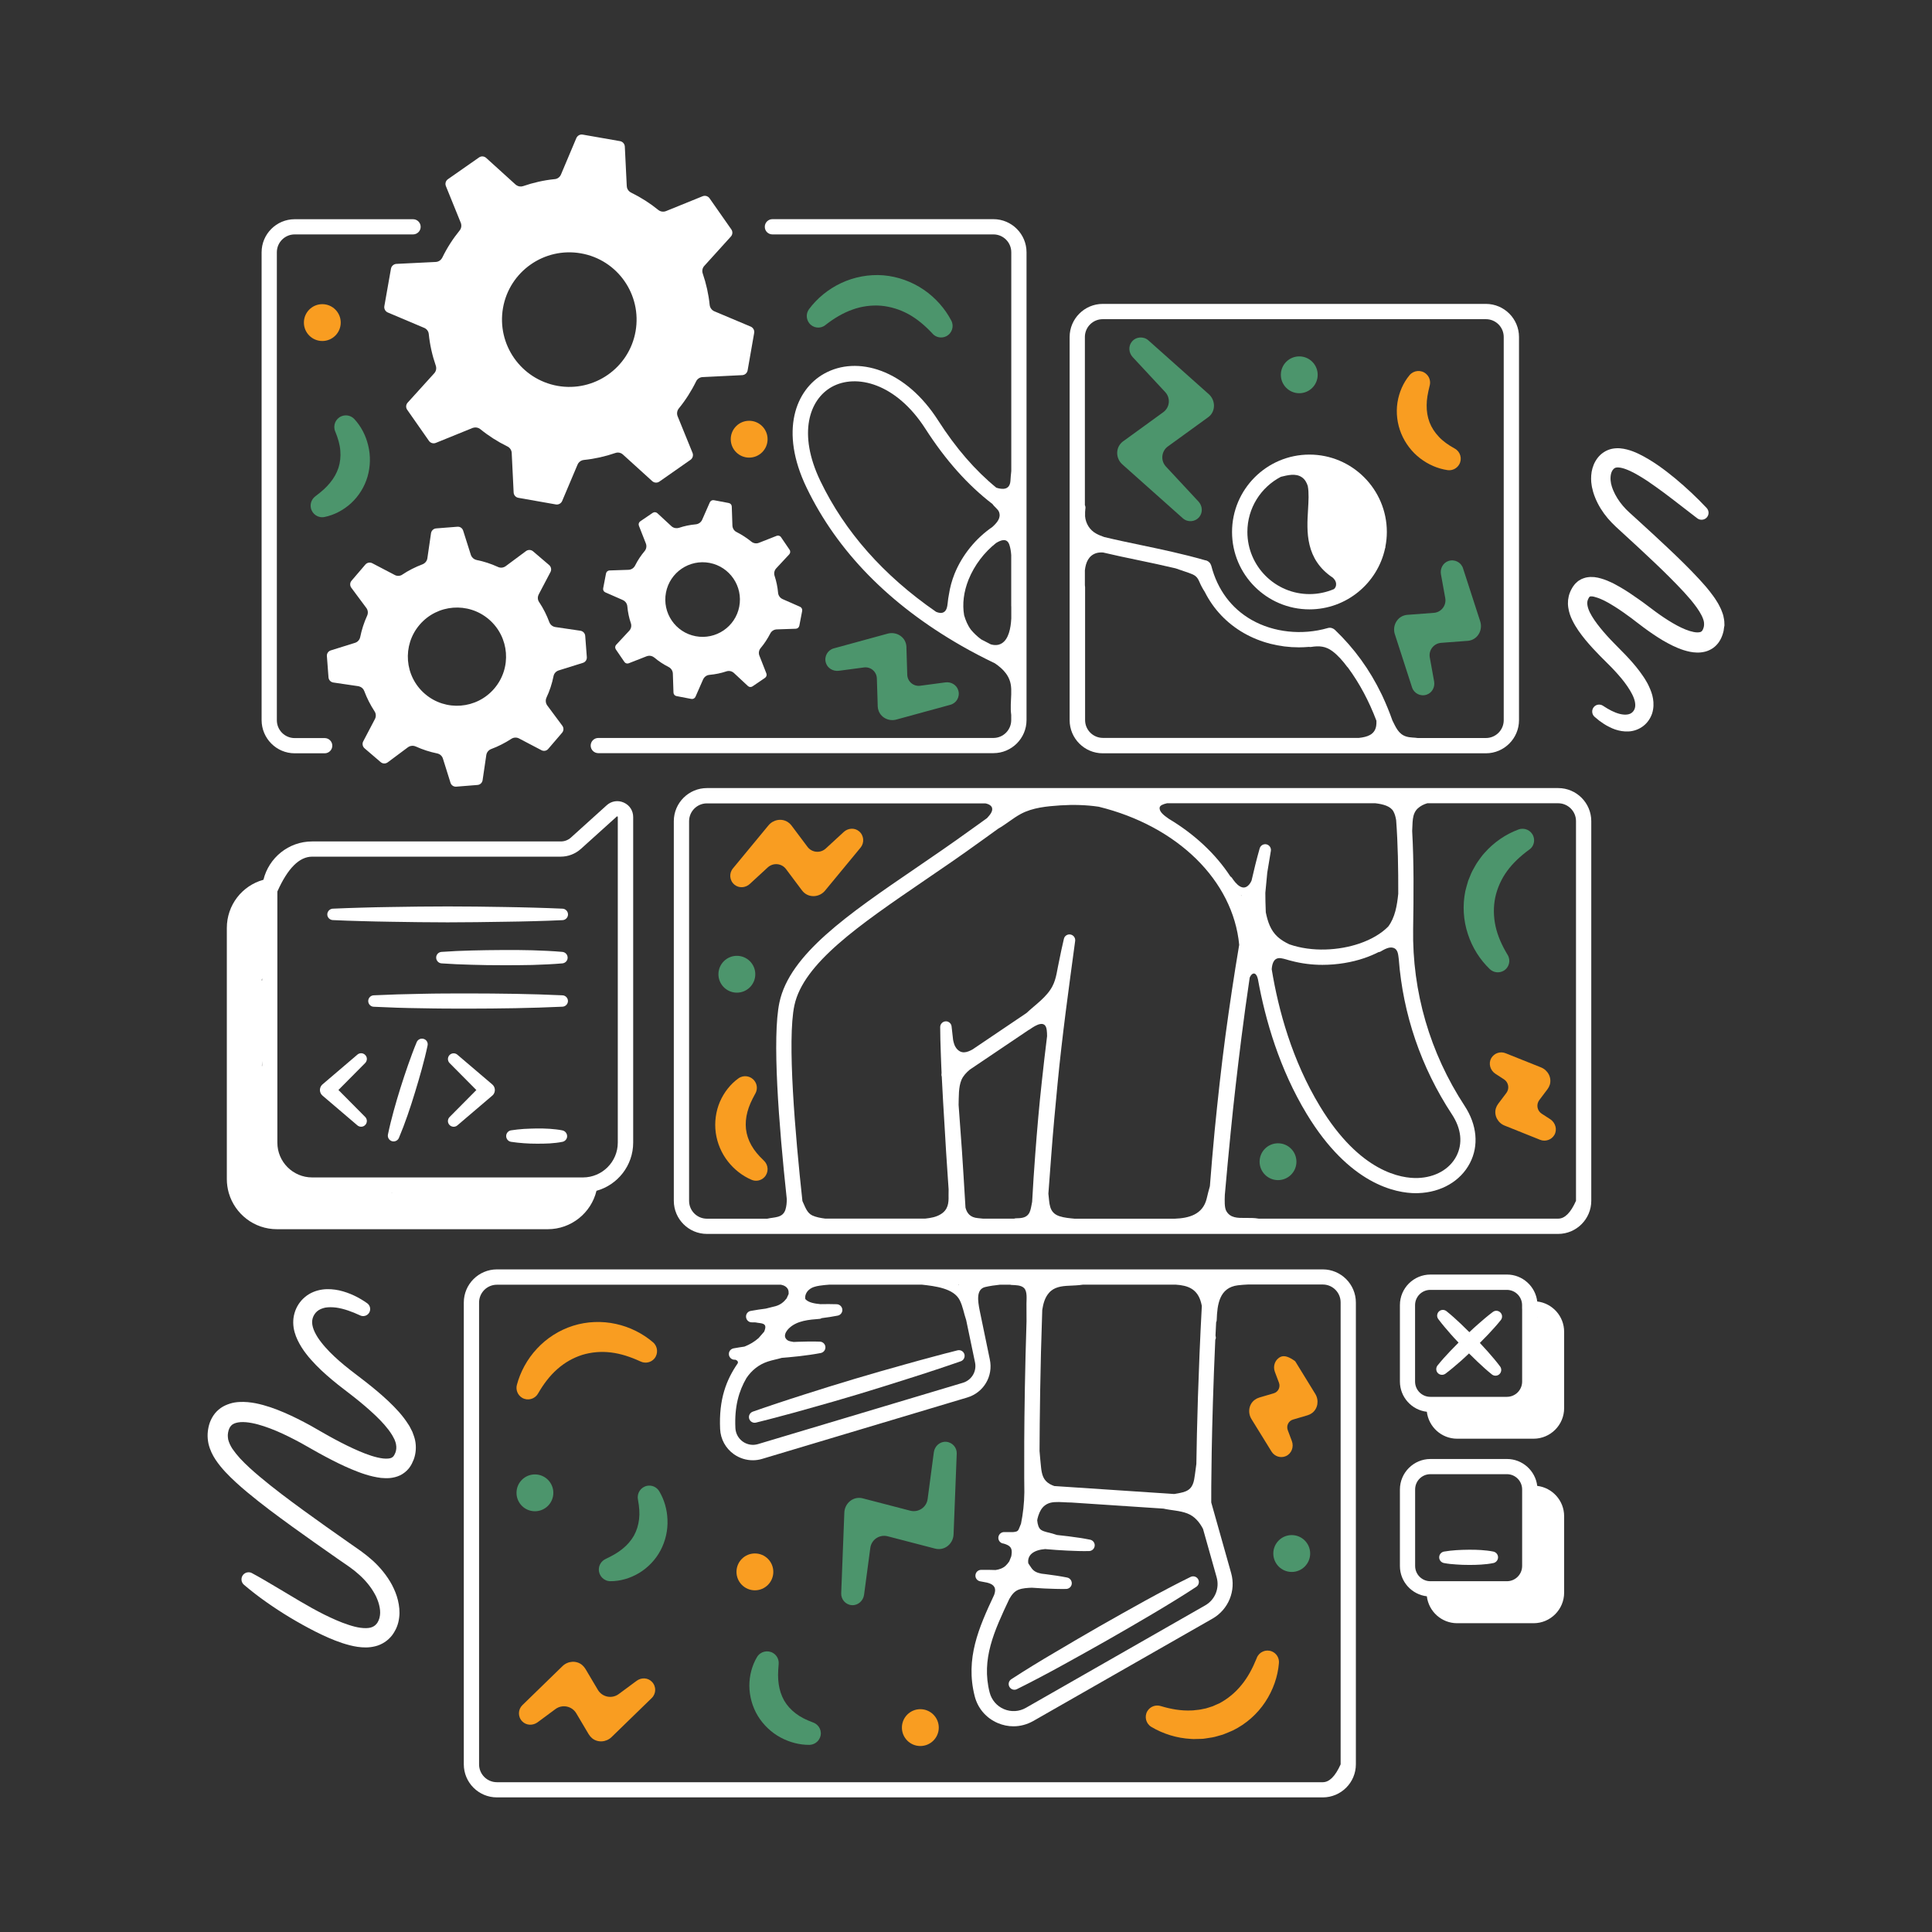 <?xml version="1.0" encoding="UTF-8" standalone="no"?>
<!DOCTYPE svg PUBLIC "-//W3C//DTD SVG 1.1//EN" "http://www.w3.org/Graphics/SVG/1.1/DTD/svg11.dtd">
<svg version="1.1" xmlns="http://www.w3.org/2000/svg" xmlns:xlink="http://www.w3.org/1999/xlink" preserveAspectRatio="xMidYMid meet" viewBox="0 0 640 640" width="1200" height="1200"><rect x="0" y="0" width="640" height="640" fill="#333333" stroke="none"/><defs><path d="M204.03 438.57C199.42 437.55 194.45 437.72 189.85 439.17C185.24 440.62 181.06 443.31 177.86 446.78C174.63 450.24 172.37 454.44 171.22 458.77C170.79 460.39 171.48 462.17 172.99 463.06C174.81 464.11 177.15 463.49 178.2 461.67C178.21 461.66 178.27 461.56 178.28 461.55C180.07 458.45 182.12 455.74 184.58 453.57C187.03 451.39 189.85 449.79 192.85 448.83C195.88 447.91 199.1 447.62 202.37 448.02C205.61 448.41 208.85 449.47 212.1 450.97C212.11 450.97 212.23 451.02 212.25 451.03C213.76 451.73 215.62 451.39 216.77 450.05C218.11 448.43 217.92 446.02 216.32 444.65C212.91 441.73 208.64 439.57 204.03 438.57Z" id="a1E64wfIPx"></path><path d="M204.97 561.17C202.71 562.86 199.47 562.2 198.04 559.77C197.77 559.32 196.45 557.09 194.07 553.07C193.95 552.89 193.89 552.79 193.88 552.77C193.6 552.32 193.24 551.89 192.81 551.53C190.91 549.97 188.1 550.21 186.35 551.91C185.02 553.21 174.39 563.55 173.06 564.84C171.58 566.27 171.48 568.68 173.01 570.24C174.36 571.61 176.53 571.67 178.07 570.54C178.66 570.1 183.39 566.6 183.98 566.17C186.24 564.48 189.48 565.14 190.91 567.57C191.18 568.02 192.5 570.25 194.88 574.27C195 574.45 195.06 574.55 195.07 574.57C195.35 575.02 195.71 575.45 196.14 575.81C198.04 577.37 200.85 577.13 202.6 575.42C203.93 574.13 214.56 563.79 215.89 562.5C217.37 561.07 217.47 558.66 215.94 557.1C214.59 555.71 212.42 555.65 210.88 556.8C209.7 557.67 205.56 560.74 204.97 561.17Z" id="aCe0Dv2IK"></path><path d="M279.49 275.61C278.89 276.15 274.15 280.52 273.56 281.07C271.77 282.73 268.93 282.47 267.48 280.51C267.14 280.06 265.44 277.79 262.38 273.71C262.25 273.54 262.18 273.45 262.17 273.43C261.85 273 261.44 272.62 260.97 272.32C258.92 270.98 256.15 271.51 254.57 273.41C253.39 274.84 243.95 286.27 242.77 287.7C241.47 289.28 241.62 291.69 243.33 293.08C244.8 294.29 246.98 294.12 248.38 292.82C248.98 292.28 253.72 287.91 254.31 287.36C256.11 285.7 258.94 285.95 260.39 287.91C260.73 288.37 262.43 290.64 265.49 294.72C265.62 294.89 265.69 294.98 265.71 295C265.94 295.32 266.24 295.62 266.56 295.87C268.63 297.49 271.66 297.05 273.32 295.02C274.5 293.59 283.92 282.17 285.1 280.75C286.38 279.15 286.23 276.74 284.54 275.35C283.07 274.13 280.9 274.3 279.49 275.61Z" id="ba6ratZs5"></path><path d="M424.28 449.45C422.4 450.28 421.59 452.5 422.31 454.42C422.45 454.79 423.54 457.7 423.68 458.07C424.21 459.52 423.42 461.12 421.93 461.55C421.64 461.63 420.19 462.06 417.58 462.83C417.28 462.92 417.12 462.97 417.09 462.98C416.58 463.13 416.09 463.38 415.64 463.72C413.67 465.17 413.27 467.97 414.55 470.06C415.21 471.14 420.54 479.77 421.21 480.85C422.19 482.43 424.21 483.14 425.98 482.35C427.86 481.51 428.67 479.3 427.95 477.38C427.81 477.01 426.72 474.09 426.58 473.73C426.05 472.28 426.84 470.68 428.33 470.25C428.62 470.17 430.07 469.74 432.68 468.97C432.98 468.88 433.14 468.83 433.17 468.82C433.69 468.67 434.18 468.42 434.62 468.1C436.59 466.65 436.99 463.85 435.71 461.76C435.27 461.04 433.05 457.43 429.06 450.94C427.05 449.44 425.46 448.94 424.28 449.45Z" id="adww7AI22"></path><path d="M510.7 368.92C509.18 367.94 508.82 365.87 509.91 364.42C510.07 364.2 510.88 363.13 512.34 361.19C512.52 360.95 512.62 360.82 512.64 360.79C512.96 360.36 513.22 359.87 513.39 359.34C514.09 356.99 512.77 354.52 510.51 353.6C509.33 353.13 499.91 349.36 498.73 348.89C497 348.2 494.98 348.84 493.99 350.53C492.99 352.3 493.65 354.58 495.36 355.69C495.65 355.88 497.93 357.36 498.22 357.55C499.73 358.53 500.1 360.6 499.01 362.05C498.85 362.26 498.04 363.34 496.58 365.27C496.4 365.51 496.3 365.65 496.28 365.67C495.96 366.1 495.7 366.59 495.53 367.13C494.83 369.47 496.15 371.95 498.41 372.86C499.59 373.34 509.01 377.11 510.19 377.58C511.91 378.26 513.94 377.62 514.92 375.94C515.93 374.17 515.26 371.9 513.56 370.77C512.99 370.4 510.98 369.1 510.7 368.92Z" id="b3SRcYohdl"></path><path d="M253.09 384.53C253.07 384.51 252.91 384.35 252.9 384.33C251.25 382.76 249.89 381.16 248.91 379.41C247.92 377.68 247.33 375.84 247.11 373.97C246.92 372.09 247.09 370.21 247.6 368.31C248.1 366.39 248.97 364.52 250.08 362.49C250.1 362.46 250.23 362.22 250.25 362.19C250.93 360.93 250.89 359.35 249.99 358.12C248.76 356.39 246.35 355.98 244.62 357.22C241.99 359.1 239.84 361.83 238.47 364.99C237.13 368.14 236.62 371.77 237.11 375.27C237.6 378.77 239.03 382.09 241.16 384.78C243.27 387.47 246 389.56 248.95 390.82C250.38 391.44 252.08 391.14 253.22 389.95C254.67 388.41 254.62 386 253.09 384.53Z" id="e68xm0ldu"></path><path d="M250.07 514.6C246.7 514.6 243.97 517.33 243.97 520.7C243.97 524.07 246.7 526.81 250.07 526.81C253.44 526.81 256.17 524.07 256.17 520.7C256.17 517.33 253.44 514.6 250.07 514.6Z" id="b5CNDrDFU"></path><path d="M304.87 566.19C301.5 566.19 298.77 568.92 298.77 572.29C298.77 575.66 301.5 578.39 304.87 578.39C308.24 578.39 310.98 575.66 310.98 572.29C310.98 568.92 308.24 566.19 304.87 566.19Z" id="a5Lzeiv48"></path><path d="M248.17 139.39C244.8 139.39 242.07 142.12 242.07 145.49C242.07 148.86 244.8 151.59 248.17 151.59C251.54 151.59 254.27 148.86 254.27 145.49C254.27 142.12 251.54 139.39 248.17 139.39Z" id="a3JDPxHsl"></path><path d="M106.77 100.76C103.4 100.76 100.67 103.49 100.67 106.86C100.67 110.23 103.4 112.96 106.77 112.96C110.14 112.96 112.87 110.23 112.87 106.86C112.87 103.49 110.14 100.76 106.77 100.76Z" id="cJx5UypuU"></path><path d="M416.34 549.16C416.33 549.18 416.28 549.32 416.28 549.33C414.93 552.64 413.35 555.65 411.26 558.17C409.22 560.7 406.72 562.75 403.93 564.25C403.2 564.54 402.47 564.89 401.75 565.21C400.98 565.42 400.23 565.74 399.47 565.93C399.35 565.95 398.41 566.14 398.29 566.17C397.89 566.23 397.5 566.36 397.1 566.38C396.98 566.39 396 566.49 395.88 566.51C395.48 566.55 395.07 566.63 394.67 566.61C391.38 566.76 388.01 566.21 384.6 565.18C384.58 565.18 384.46 565.15 384.45 565.14C382.81 564.65 380.99 565.31 380.07 566.85C379.01 568.66 379.61 570.99 381.42 572.07C385.28 574.36 389.82 575.79 394.52 576.04C395.09 576.11 395.69 576.09 396.29 576.06C396.47 576.06 397.88 576.03 398.06 576.02C398.66 576.02 399.23 575.89 399.83 575.81C400.01 575.78 401.42 575.56 401.6 575.53C402.2 575.45 402.75 575.25 403.35 575.1C403.93 574.93 404.5 574.78 405.08 574.61C406.21 574.19 407.3 573.7 408.41 573.23C412.74 571.11 416.47 567.81 419.09 563.86C421.72 559.91 423.3 555.39 423.66 550.91C423.81 549.27 422.89 547.69 421.31 547.05C419.35 546.26 417.13 547.2 416.34 549.16Z" id="e4ztyCydKp"></path><path d="M397.01 166.14C395.93 164.98 387.3 155.7 386.22 154.54C384.41 152.58 384.7 149.48 386.86 147.9C387.73 147.27 392.11 144.1 399.98 138.39C400.11 138.3 400.18 138.25 400.19 138.24C400.51 138.01 400.81 137.73 401.09 137.41C402.75 135.36 402.39 132.33 400.43 130.58C398.43 128.8 382.42 114.53 380.42 112.75C378.86 111.36 376.36 111.47 374.95 113.17C373.72 114.67 373.89 116.86 375.21 118.29C376.29 119.45 384.93 128.74 386.01 129.9C387.82 131.86 387.52 134.95 385.37 136.53C384.49 137.17 380.12 140.34 372.25 146.05C372.12 146.14 372.05 146.19 372.03 146.2C371.71 146.43 371.41 146.71 371.16 147.03C369.47 149.08 369.83 152.11 371.82 153.86C373.82 155.64 389.83 169.91 391.83 171.69C393.39 173.08 395.86 172.97 397.27 171.26C398.51 169.77 398.34 167.57 397.01 166.14Z" id="bcWnAsjcQ"></path><path d="M481.71 148.48C479.72 147.37 477.99 146.15 476.63 144.68C475.26 143.23 474.22 141.63 473.54 139.86C472.87 138.09 472.58 136.21 472.6 134.25C472.6 132.27 472.98 130.24 473.54 128C473.54 127.97 473.61 127.71 473.62 127.68C473.96 126.29 473.54 124.78 472.36 123.8C470.74 122.43 468.31 122.65 466.94 124.27C464.87 126.74 463.47 129.92 462.93 133.31C462.4 136.73 462.83 140.35 464.17 143.62C465.51 146.88 467.73 149.76 470.44 151.83C473.17 153.92 476.31 155.26 479.49 155.73C481 155.97 482.6 155.24 483.39 153.83C484.44 151.98 483.78 149.65 481.94 148.61C481.89 148.58 481.73 148.49 481.71 148.48Z" id="edStrYXQv"></path><path d="M485.87 212.31C486.08 212.3 486.21 212.29 486.23 212.29C486.63 212.25 487.02 212.18 487.42 212.03C489.9 211.16 491.14 208.36 490.35 205.87C489.78 204.11 485.22 190.03 484.65 188.27C484.03 186.3 481.9 185.15 479.83 185.83C478.02 186.43 476.99 188.35 477.33 190.23C477.48 191.02 478.62 197.35 478.76 198.14C479.19 200.55 477.44 202.82 475.01 203.01C474.44 203.05 471.62 203.26 466.54 203.65C466.32 203.66 466.2 203.67 466.18 203.67C465.77 203.71 465.39 203.78 464.98 203.93C462.51 204.8 461.25 207.59 462.06 210.09C462.63 211.85 467.19 225.93 467.75 227.69C468.37 229.65 470.51 230.81 472.58 230.12C474.39 229.53 475.41 227.61 475.07 225.73C474.93 224.94 473.79 218.6 473.64 217.81C473.19 215.38 474.94 213.14 477.4 212.95C478.53 212.86 481.35 212.65 485.87 212.31Z" id="e3gsttJM7h"></path><path d="M113.13 137.88C111.17 138.67 110.23 140.91 111.02 142.87C111.03 142.89 111.11 143.1 111.13 143.13C111.98 145.24 112.58 147.26 112.73 149.25C112.9 151.23 112.7 153.15 112.13 154.94C111.53 156.74 110.61 158.38 109.35 159.91C108.12 161.45 106.56 162.82 104.7 164.22C104.68 164.25 104.45 164.42 104.43 164.44C103.3 165.29 102.68 166.76 102.98 168.26C103.4 170.35 105.43 171.69 107.5 171.26C110.66 170.62 113.75 169.02 116.29 166.7C118.83 164.37 120.77 161.26 121.75 157.89C122.73 154.5 122.79 150.87 121.96 147.54C121.17 144.19 119.55 141.16 117.38 138.82C116.33 137.69 114.65 137.26 113.13 137.88Z" id="axOzXJzcv"></path><path d="M423.36 378.73C419.99 378.73 417.26 381.46 417.26 384.83C417.26 388.2 419.99 390.93 423.36 390.93C426.73 390.93 429.46 388.2 429.46 384.83C429.46 381.46 426.73 378.73 423.36 378.73Z" id="bLQp1OWR3"></path><path d="M430.4 118.06C427.03 118.06 424.3 120.79 424.3 124.16C424.3 127.53 427.03 130.26 430.4 130.26C433.77 130.26 436.5 127.53 436.5 124.16C436.5 120.79 433.77 118.06 430.4 118.06Z" id="lFP9c4hRj"></path><path d="M244.1 316.63C240.73 316.63 237.99 319.36 237.99 322.73C237.99 326.1 240.73 328.83 244.1 328.83C247.47 328.83 250.2 326.1 250.2 322.73C250.2 319.36 247.47 316.63 244.1 316.63Z" id="gOMU6OkkF"></path><path d="M177.2 488.42C173.83 488.42 171.1 491.15 171.1 494.52C171.1 497.89 173.83 500.62 177.2 500.62C180.57 500.62 183.3 497.89 183.3 494.52C183.3 491.15 180.57 488.42 177.2 488.42Z" id="iYa2vTMqY"></path><path d="M427.9 508.52C424.53 508.52 421.8 511.25 421.8 514.62C421.8 517.99 424.53 520.73 427.9 520.73C431.27 520.73 434.01 517.99 434.01 514.62C434.01 511.25 431.27 508.52 427.9 508.52Z" id="a1h6rsgPv9"></path><path d="M503.04 274.77C498.82 276.33 494.87 279 491.75 282.56C491.33 282.97 490.99 283.46 490.62 283.93C490.52 284.07 489.68 285.23 489.58 285.38C489.22 285.85 488.94 286.38 488.64 286.89C488.55 287.05 487.85 288.29 487.77 288.45C487.47 288.96 487.27 289.54 487.04 290.09C486.97 290.26 486.43 291.59 486.36 291.75C485.99 292.91 485.7 294.08 485.4 295.23C484.44 299.97 484.76 304.92 486.25 309.4C487.7 313.9 490.26 317.91 493.5 321.02C494.72 322.2 496.62 322.45 498.13 321.56C499.95 320.47 500.52 318.12 499.43 316.33C499.43 316.32 499.36 316.22 499.35 316.2C497.51 313.15 496.13 310.04 495.42 306.84C494.72 303.64 494.68 300.39 495.32 297.28C496 294.19 497.3 291.22 499.22 288.58C501.14 285.93 503.64 283.61 506.52 281.49C506.53 281.48 506.63 281.42 506.65 281.41C507.97 280.47 508.57 278.68 507.95 277.03C507.22 275.05 505.02 274.05 503.04 274.77Z" id="dHaN2pIdG"></path><path d="M273.51 107.61C276.33 105.41 279.25 103.68 282.35 102.57C285.42 101.46 288.64 101.03 291.8 101.27C294.95 101.55 298.05 102.49 300.93 104.06C303.81 105.64 306.41 107.84 308.84 110.44C308.85 110.46 308.94 110.56 308.95 110.57C310.08 111.81 311.96 112.17 313.51 111.36C315.39 110.38 316.1 108.07 315.14 106.22C313.05 102.23 309.91 98.65 306.01 95.98C302.1 93.31 297.45 91.61 292.63 91.2C287.83 90.82 282.94 91.75 278.66 93.76C274.37 95.77 270.7 98.79 268.01 102.4C267.01 103.74 266.99 105.64 268.05 107.03C269.33 108.71 271.74 109.01 273.39 107.71C273.41 107.69 273.5 107.62 273.51 107.61Z" id="d1kstbd8Zr"></path><path d="M304.83 227.16C302.59 227.46 300.61 225.75 300.54 223.51C300.53 222.92 300.43 219.97 300.27 214.66C300.27 214.44 300.27 214.32 300.27 214.29C300.25 213.89 300.18 213.48 300.07 213.1C299.33 210.58 296.6 209.22 294.06 209.9C292.27 210.39 277.99 214.3 276.2 214.78C274.22 215.32 272.96 217.39 273.56 219.5C274.07 221.33 275.95 222.44 277.85 222.21C278.68 222.1 285.35 221.21 286.19 221.1C288.43 220.8 290.41 222.51 290.47 224.75C290.49 225.34 290.59 228.29 290.75 233.6C290.75 233.82 290.75 233.94 290.75 233.96C290.77 234.5 290.88 235.03 291.09 235.56C291.99 237.85 294.57 239.02 296.94 238.36C298.73 237.87 313.03 233.96 314.82 233.47C316.8 232.94 318.06 230.87 317.46 228.76C316.95 226.9 315.07 225.79 313.17 226.05C311.51 226.27 305.67 227.05 304.83 227.16Z" id="kpPPlQDUD"></path><path d="M309.35 481.05C309.15 482.6 307.49 495.02 307.29 496.58C306.92 499.33 304.23 501.12 301.55 500.44C300.51 500.17 295.34 498.82 286.04 496.41C285.88 496.37 285.8 496.35 285.78 496.34C285.4 496.23 284.99 496.19 284.57 496.19C281.92 496.19 279.81 498.41 279.7 501.03C279.6 503.71 278.76 525.13 278.66 527.81C278.59 529.81 280.11 531.61 282.2 531.73C284.22 531.86 285.95 530.3 286.23 528.3C286.44 526.75 288.09 514.32 288.3 512.77C288.66 510.02 291.35 508.22 294.04 508.91C295.07 509.18 300.24 510.52 309.55 512.94C309.7 512.98 309.79 513 309.8 513C310.19 513.11 310.59 513.15 311.02 513.15C313.66 513.15 315.78 510.93 315.88 508.29C315.99 505.61 316.82 484.19 316.93 481.51C317.01 479.53 315.48 477.76 313.39 477.61C311.36 477.48 309.63 479.04 309.35 481.05Z" id="a45PPRChs"></path><path d="M214.39 492.19C212.32 492.58 210.94 494.58 211.32 496.65C211.32 496.68 211.36 496.9 211.36 496.93C211.77 499.17 211.94 501.28 211.7 503.26C211.47 505.25 210.89 507.08 209.98 508.73C209.04 510.35 207.8 511.8 206.26 513.04C204.75 514.29 202.94 515.32 200.84 516.32C200.81 516.34 200.58 516.45 200.55 516.47C199.27 517.09 198.37 518.39 198.37 519.93C198.37 522.06 200.08 523.79 202.19 523.79C205.41 523.81 208.76 522.85 211.7 521.08C214.65 519.31 217.19 516.66 218.83 513.55C220.47 510.43 221.26 506.89 221.11 503.46C221 499.98 220 496.69 218.36 493.96C217.55 492.64 215.99 491.89 214.39 492.19Z" id="a12aF1xA4J"></path><path d="M269.16 570.52C267.03 569.73 265.13 568.79 263.55 567.57C261.97 566.36 260.69 564.93 259.75 563.31C258.84 561.66 258.24 559.87 257.96 557.91C257.66 555.95 257.71 553.88 257.92 551.57C257.92 551.54 257.94 551.27 257.94 551.23C258.07 549.8 257.41 548.37 256.09 547.58C254.27 546.5 251.9 547.07 250.79 548.89C249.13 551.66 248.23 555.01 248.23 558.44C248.26 561.88 249.22 565.42 251.05 568.43C252.89 571.43 255.53 573.93 258.54 575.55C261.55 577.17 264.87 578.03 268.1 578.01C269.63 577.98 271.08 577.05 271.66 575.51C272.43 573.57 271.4 571.37 269.42 570.62C269.37 570.6 269.19 570.53 269.16 570.52Z" id="atlOzFEWi"></path><path d="M571.11 205.18C571.03 204.78 570.97 204.37 570.88 203.99C570.79 203.58 570.65 203.26 570.52 202.88C570.39 202.52 570.26 202.15 570.11 201.81C570.07 201.72 569.69 200.95 569.64 200.85C569.34 200.19 568.98 199.64 568.62 199.06C568.45 198.78 568.28 198.49 568.09 198.23C568.03 198.15 567.59 197.52 567.53 197.44C566.78 196.37 565.99 195.43 565.21 194.47C564.39 193.56 563.61 192.64 562.77 191.74C561.13 189.97 559.47 188.27 557.78 186.6C554.41 183.25 550.95 180.07 547.52 176.87C547.17 176.56 545.45 174.97 542.34 172.12L539.75 169.77L538.62 168.68C538 167.99 537.65 167.61 537.58 167.53C536.26 165.97 535.17 164.25 534.42 162.47C534.21 162.03 534.1 161.58 533.93 161.13C533.92 161.09 533.86 160.87 533.76 160.47L533.67 160.15C533.65 159.96 533.63 159.85 533.63 159.83C533.46 158.95 533.48 158.1 533.59 157.38C533.82 155.9 534.63 155.01 535.34 154.9C535.77 154.79 536.53 154.84 537.37 155.05C538.22 155.26 539.16 155.63 540.07 156.05C541.95 156.93 543.83 158.1 545.71 159.32C547.56 160.58 549.42 161.9 551.25 163.26C554.92 165.99 558.55 168.9 562.26 171.71C562.26 171.71 562.26 171.71 562.26 171.71C563.14 172.37 564.42 172.33 565.25 171.56C566.19 170.69 566.23 169.22 565.35 168.28C562.11 164.82 558.66 161.6 554.99 158.53C553.15 157.01 551.23 155.52 549.23 154.13C547.22 152.75 545.11 151.45 542.76 150.31C541.59 149.76 540.33 149.25 538.9 148.89C537.49 148.54 535.87 148.29 533.99 148.67C533.08 148.86 532.14 149.23 531.31 149.78C530.47 150.31 529.79 150.98 529.26 151.66C528.15 153.07 527.53 154.73 527.25 156.31C527 157.89 527.02 159.4 527.27 160.83C527.28 160.87 527.31 161.05 527.36 161.37C527.44 161.67 527.48 161.84 527.49 161.88C527.57 162.22 527.64 162.58 527.74 162.92C527.96 163.58 528.15 164.27 528.43 164.89C529.47 167.45 530.92 169.71 532.61 171.71C533.03 172.2 533.48 172.69 533.93 173.16C534.02 173.25 534.49 173.71 535.32 174.53L537.9 176.9C540.98 179.74 542.7 181.32 543.04 181.63C546.45 184.81 549.85 187.99 553.11 191.25C554.73 192.87 556.33 194.52 557.87 196.18C558.63 197.01 559.36 197.87 560.09 198.7C560.77 199.55 561.49 200.41 562.07 201.26C563.29 202.97 564.25 204.74 564.46 206.1C564.52 206.78 564.54 207.36 564.29 208.06C564.07 208.73 563.82 209.05 563.61 209.19C563.48 209.28 563.35 209.37 563.11 209.41C562.88 209.45 562.6 209.49 562.24 209.49C561.54 209.49 560.64 209.3 559.72 209.02C557.89 208.45 555.95 207.49 554.07 206.38C552.17 205.27 550.31 204.01 548.5 202.69C548.32 202.55 547.39 201.86 545.73 200.62L544.3 199.55C543.42 198.92 542.92 198.58 542.83 198.51C540.86 197.1 538.86 195.75 536.7 194.5C536.17 194.18 535.62 193.88 535.04 193.58C534.98 193.55 534.7 193.4 534.19 193.13C533.65 192.89 533.35 192.75 533.29 192.73C532.12 192.17 530.79 191.7 529.3 191.36C528.92 191.3 528.53 191.21 528.13 191.17C527.68 191.15 527.25 191.13 526.81 191.13C526.34 191.15 525.82 191.23 525.35 191.32C524.84 191.47 524.33 191.62 523.84 191.85C523.37 192.13 522.84 192.38 522.45 192.77C522.26 192.94 522.05 193.13 521.86 193.32C521.66 193.51 521.54 193.71 521.39 193.9C521.24 194.09 521.07 194.3 520.96 194.5C520.93 194.55 520.67 195 520.64 195.05C520.45 195.41 520.23 195.78 520.09 196.2C519.94 196.61 519.77 197.01 519.68 197.44C519.59 197.87 519.51 198.29 519.45 198.74C519.42 199.17 519.4 199.59 519.4 200.02C519.4 200.45 519.47 200.85 519.51 201.26C519.74 202.86 520.26 204.29 520.87 205.5C522.09 208 523.63 210.03 525.18 211.95C526.76 213.85 528.41 215.64 530.09 217.34C530.92 218.2 531.8 219.03 532.61 219.86C533.42 220.65 534.21 221.46 534.95 222.27C536.47 223.91 537.9 225.6 539.09 227.35C540.27 229.08 541.27 230.89 541.59 232.49C541.74 233.28 541.74 233.94 541.59 234.52C541.44 235.11 541.1 235.63 540.69 235.99C540.29 236.35 539.73 236.61 539.03 236.69C538.33 236.8 537.47 236.71 536.58 236.5C534.78 236.05 532.91 235.05 531.11 233.86C531.1 233.85 531.02 233.8 531.01 233.79C530.03 233.15 528.7 233.32 527.96 234.24C527.15 235.22 527.3 236.69 528.28 237.5C528.42 237.63 529.6 238.6 529.75 238.72C530.28 239.08 530.79 239.47 531.35 239.83C531.93 240.17 532.46 240.53 533.1 240.81C533.42 240.96 533.7 241.11 534.04 241.26C534.14 241.3 534.92 241.6 535.02 241.64C536.36 242.09 537.86 242.39 539.5 242.3C541.12 242.22 542.87 241.64 544.3 240.55C545.73 239.47 546.75 237.95 547.29 236.33C547.82 234.67 547.84 232.92 547.58 231.42C547.33 229.89 546.79 228.57 546.22 227.33C546.17 227.24 545.82 226.5 545.77 226.41C545.62 226.11 545.45 225.83 545.28 225.56C544.96 224.98 544.6 224.45 544.23 223.91C542.78 221.78 541.21 219.9 539.54 218.09C538.71 217.19 537.88 216.32 537.02 215.47C536.19 214.63 535.4 213.85 534.61 213.01C533.01 211.39 531.5 209.71 530.11 208C528.73 206.29 527.47 204.52 526.63 202.82C526.21 201.96 525.95 201.13 525.85 200.43C525.74 199.7 525.8 199.15 526.04 198.59C526.06 198.44 526.19 198.31 526.25 198.17C526.26 198.14 526.35 197.97 526.36 197.95C526.4 197.91 526.42 197.89 526.44 197.85C526.46 197.82 526.49 197.76 526.51 197.74C526.53 197.74 526.55 197.72 526.57 197.7C526.59 197.63 526.63 197.67 526.66 197.63C526.7 197.57 527.23 197.48 528.04 197.67C528.83 197.87 529.73 198.17 530.67 198.61C530.71 198.63 530.95 198.74 531.37 198.93C531.79 199.15 532.03 199.27 532.07 199.3C532.54 199.55 533.01 199.79 533.48 200.09C535.36 201.19 537.24 202.45 539.07 203.8C539.16 203.86 539.63 204.2 540.46 204.8L541.82 205.85C543.53 207.14 544.47 207.86 544.66 208C546.6 209.43 548.63 210.82 550.76 212.1C552.92 213.35 555.16 214.55 557.78 215.38C559.1 215.79 560.51 216.13 562.15 216.17C562.97 216.19 563.84 216.11 564.76 215.89C565.67 215.68 566.61 215.25 567.45 214.68C568.28 214.1 569 213.33 569.51 212.54C570.05 211.73 570.39 210.92 570.65 210.13C570.79 209.73 570.86 209.37 570.97 208.96C571.03 208.53 571.09 208.13 571.14 207.7C571.29 207.3 571.24 206.87 571.22 206.44C571.2 206.02 571.2 205.57 571.11 205.18Z" id="a1njJl3hrg"></path><path d="M234.18 261.06C228.14 261.06 223.21 265.98 223.21 272.02C223.21 284.6 223.21 385.21 223.21 397.78C223.21 403.82 228.12 408.75 234.18 408.75C262.37 408.75 487.96 408.75 516.16 408.75C522.2 408.75 527.13 403.82 527.13 397.78C527.13 385.21 527.13 284.6 527.13 272.02C527.13 265.98 522.22 261.06 516.18 261.06C459.78 261.06 262.38 261.06 234.18 261.06ZM386.58 266.09C393.48 266.09 448.71 266.09 455.62 266.09C458.15 266.39 460.63 267.03 461.59 268.8C462.06 269.65 462.31 270.63 462.49 271.66C463.08 279.51 463.21 287.7 463.19 296.06C462.78 300.05 462.12 303.91 459.88 306.92C457.58 309.25 454.31 311.21 450.26 312.58C443.61 314.84 434.73 315.46 427.14 312.83C425.73 312.17 424.38 311.38 423.23 310.34C420.84 308.16 419.93 305.24 419.31 302.21C419.2 299.63 419.16 297.47 419.16 295.77C419.37 293.53 419.58 291.29 419.8 289.05C420.2 286.66 420.61 284.25 420.99 281.86C421.14 280.92 420.57 280 419.63 279.72C418.62 279.45 417.58 280.02 417.28 281.05C416.28 284.59 415.4 288.13 414.59 291.71C414.4 292.18 414.14 292.61 413.82 292.99C411.67 295.55 409.32 292.65 408.09 290.79C407.94 290.58 407.77 290.43 407.59 290.35C402.69 282.86 395.71 276.35 387.2 271.25C385.69 270.19 383.96 268.95 384.15 267.52C384.23 266.82 385.26 266.39 386.58 266.09ZM480.96 369.13C484.1 373.89 484.61 378.79 482.45 382.98C480.21 387.33 475.41 390.04 469.65 390.23C464.34 390.4 450.54 388.44 437.23 366.44C428.07 351.32 423.51 334.74 421.27 321.07C421.42 318.95 422.12 317.12 424.32 317.42C425.54 317.59 426.65 318.04 427.75 318.29C431.13 319.19 434.65 319.62 438.08 319.62C443.03 319.62 447.83 318.78 451.9 317.4C453.61 316.82 455.19 316.14 456.68 315.39C456.87 315.39 457.09 315.35 457.3 315.22C458.47 314.56 460.1 313.56 461.48 313.96C463.17 314.45 463.15 316.29 463.36 317.7C464.75 335.98 470.74 353.58 480.96 369.13ZM411.09 296.53C411.11 296.53 411.16 296.55 411.18 296.55C411.18 296.64 411.2 296.75 411.24 296.85C411.2 296.75 411.14 296.64 411.09 296.53ZM254.17 403.71C252.17 403.71 236.17 403.71 234.18 403.71C230.91 403.71 228.27 401.07 228.27 397.8C228.27 385.23 228.27 284.62 228.27 272.04C228.27 268.78 230.91 266.13 234.18 266.13C243.4 266.13 317.18 266.13 326.4 266.13C327 266.24 327.57 266.43 328.04 266.79C329.34 267.82 328.45 269.33 327.55 270.34C327.36 270.55 327.17 270.76 326.98 271C325.89 271.79 324.76 272.6 323.61 273.43C323.39 273.58 321.7 274.79 321.49 274.94C315.35 279.38 309.23 283.58 303.3 287.62C280.92 302.91 261.59 316.12 258.2 332.05C255.74 343.55 257.94 372.16 260.63 397.21C260.63 398.4 260.54 399.59 260.18 400.73C259.26 403.54 256.53 403.14 254.17 403.71ZM342.95 382.21C342.53 387.52 342.21 392.81 341.91 398.12C341.82 398.61 341.74 399.08 341.63 399.57C341.44 400.51 341.25 401.51 340.65 402.26C339.65 403.54 337.98 403.54 336.49 403.58C336.3 403.58 336.15 403.63 335.98 403.69C334.94 403.69 326.65 403.69 325.61 403.69C325.08 403.61 324.52 403.56 323.95 403.52C321.41 403.31 320.32 401.92 319.83 400.04C319.64 396.54 319.42 393.05 319.19 389.53C319.15 388.97 318.98 386.22 318.66 381.27C318.3 376.32 318.1 373.56 318.06 373.01C317.89 370.69 317.72 368.36 317.55 366.04C317.63 363.31 317.48 360.09 318.51 357.7C319.06 356.42 320.09 355.31 321.26 354.33C323.21 353.01 338.85 342.48 340.8 341.16C340.93 341.12 341.06 341.06 341.16 340.97C343.08 339.61 346.35 337.6 346.75 341.29C346.82 341.93 346.86 342.57 346.86 343.23C346.24 348.27 345.64 353.32 345.11 358.36C344.23 366.29 343.55 374.25 342.95 382.21ZM399.74 397.01C398.46 402.37 393.77 403.54 389.16 403.71C385.84 403.71 359.29 403.71 355.97 403.71C354.3 403.54 352.62 403.43 350.95 402.88C347.33 401.69 347.69 398.44 347.29 395.41C347.61 391.15 347.93 386.88 348.25 382.61C348.84 374.7 349.57 366.81 350.34 358.91C351.1 351.02 352.02 343.15 353.02 335.27C354.01 327.42 355.11 319.57 356.16 311.7C356.29 310.74 355.67 309.82 354.71 309.59C353.69 309.35 352.66 309.97 352.43 311C351.85 313.43 351.34 315.86 350.85 318.31C350.19 321.15 349.99 324.1 348.63 326.7C346.71 330.35 343.04 332.76 340.05 335.57C338.27 336.78 323.96 346.42 322.18 347.63C320.38 348.63 318.38 349.35 316.74 347.16C316.18 346.43 315.93 345.45 315.73 344.51C315.58 343.02 315.41 341.5 315.22 339.99C315.11 339.05 314.28 338.3 313.32 338.33C312.28 338.35 311.45 339.2 311.45 340.25C311.47 343 311.53 345.77 311.64 348.52C311.65 348.8 311.7 350.18 311.79 352.66C311.86 354.3 311.91 355.21 311.91 355.39C311.83 355.82 311.83 356.25 311.98 356.67C311.98 356.68 311.98 356.79 311.98 356.8C312.23 362.33 312.6 367.83 312.92 373.33C312.95 373.88 313.11 376.64 313.41 381.59C313.74 386.54 313.93 389.29 313.96 389.85C314.05 391.23 314.15 392.6 314.24 393.96C314.22 394.65 314.22 395.35 314.22 396.05C314.3 398.61 314.03 400.75 311.64 402.22C310.14 403.16 308.33 403.48 306.56 403.67C303.23 403.67 276.63 403.67 273.3 403.67C271.79 403.48 270.34 403.2 269.12 402.65C267.26 401.79 266.69 399.68 265.81 397.85C263.42 375.79 260.71 344.51 263.15 333.06C266.13 319.08 284.67 306.41 306.15 291.73C312.11 287.68 318.27 283.46 324.46 278.98C324.67 278.83 326.34 277.63 326.55 277.48C327.96 276.46 329.32 275.48 330.65 274.52C333.25 273.05 335.51 271.06 338.15 269.63C342.1 267.5 346.86 267.09 351.25 266.79C355.5 266.52 359.79 266.62 363.97 267.24C390.04 273.64 408.47 291.67 410.5 312.98C408.79 323.03 407.3 333.1 405.93 343.19C404.54 353.62 403.41 364.1 402.37 374.55C401.79 380.69 401.26 386.82 400.79 392.94C400.41 394.22 400.09 395.56 399.74 397.01ZM516.18 403.69C506.26 403.69 426.88 403.69 416.96 403.69C415.45 403.41 413.93 403.46 412.39 403.46C410.07 403.46 407.53 403.54 406.21 401.13C405.59 400 405.67 397.74 405.74 395.82C406.34 388.91 407 381.99 407.68 375.08C408.7 364.67 409.92 354.26 411.22 343.87C412.05 337.22 412.99 330.56 413.97 323.9C414.04 323.71 414.12 323.52 414.23 323.35C414.7 322.54 415.55 322.05 416.17 323.01C416.43 323.39 416.58 323.86 416.7 324.35C419.18 338.03 423.89 354.18 432.87 369.02C447.02 392.38 462.4 395.26 469.06 395.26C469.31 395.26 469.57 395.26 469.8 395.24C477.42 394.99 483.84 391.25 486.93 385.28C489.94 379.5 489.28 372.61 485.18 366.34C473.69 348.8 467.78 328.53 468.12 307.73C468.29 296.62 468.39 285.72 467.8 275.26C468.01 272.64 467.63 269.72 469.63 267.82C470.55 266.97 471.64 266.43 472.81 266.09C477.15 266.09 511.83 266.09 516.16 266.09C519.42 266.09 522.07 268.74 522.07 272C522.07 280.39 522.07 322.31 522.07 397.78C520.32 401.72 518.36 403.69 516.18 403.69Z" id="a5YoOghoYP"></path><path d="M499.2 483.31C496.67 483.31 476.39 483.31 473.86 483.31C468.29 483.31 463.74 487.85 463.74 493.42C463.74 495.95 463.74 516.23 463.74 518.76C463.74 523.95 467.65 528.21 472.66 528.79C473.26 533.8 477.53 537.71 482.69 537.71C485.22 537.71 505.5 537.71 508.03 537.71C513.6 537.71 518.14 533.16 518.14 527.59C518.14 525.06 518.14 504.79 518.14 502.25C518.14 497.09 514.24 492.82 509.23 492.22C508.63 487.21 504.36 483.31 499.2 483.31ZM504.23 494.66L504.23 494.66C504.23 509.11 504.23 517.14 504.23 518.74C504.23 521.54 501.97 523.8 499.18 523.8C496.77 523.8 477.52 523.8 475.11 523.8C475.11 523.8 475.09 523.8 475.09 523.8C475.09 523.8 475.07 523.8 475.07 523.8C474.95 523.8 473.96 523.8 473.83 523.8C471.04 523.8 468.78 521.54 468.78 518.74C468.78 516.21 468.78 495.93 468.78 493.4C468.78 490.6 471.04 488.34 473.83 488.34C476.37 488.34 496.64 488.34 499.18 488.34C501.97 488.34 504.23 490.6 504.23 493.4C504.23 493.48 504.23 493.9 504.23 494.66L504.23 494.66Z" id="a2RYpCJ5xy"></path><path d="M499.2 422.21C496.67 422.21 476.39 422.21 473.86 422.21C468.29 422.21 463.74 426.73 463.74 432.32C463.74 434.85 463.74 455.11 463.74 457.64C463.74 462.83 467.65 467.09 472.66 467.67C473.26 472.68 477.53 476.59 482.69 476.59C485.22 476.59 505.5 476.59 508.03 476.59C513.6 476.59 518.14 472.04 518.14 466.47C518.14 463.94 518.14 443.7 518.14 441.17C518.14 435.99 514.24 431.72 509.23 431.13C508.63 426.11 504.36 422.21 499.2 422.21ZM504.23 433.58L504.23 433.58C504.23 448.03 504.23 456.06 504.23 457.66C504.23 460.46 501.97 462.72 499.18 462.72C496.77 462.72 477.52 462.72 475.11 462.72C475.11 462.72 475.11 462.72 475.09 462.72C475.07 462.72 475.09 462.72 475.07 462.72C474.95 462.72 473.94 462.72 473.81 462.72C471.02 462.72 468.76 460.46 468.76 457.66C468.76 455.13 468.76 434.87 468.76 432.34C468.76 429.55 471.02 427.29 473.81 427.29C476.35 427.29 496.62 427.29 499.16 427.29C501.95 427.29 504.21 429.55 504.21 432.34C504.21 432.42 504.21 432.84 504.21 433.58L504.23 433.58ZM509.29 436.27C509.31 436.27 509.33 436.29 509.35 436.29C509.33 436.31 509.31 436.31 509.29 436.33C509.29 436.32 509.29 436.27 509.29 436.27Z" id="e2uAH7j2mY"></path><path d="M497.19 434.97C496.55 434.13 495.36 433.96 494.53 434.6C492.82 435.88 491.2 437.27 489.6 438.68C488.62 439.53 487.68 440.41 486.74 441.3C485.82 440.38 484.91 439.49 483.97 438.59C482.41 437.12 480.85 435.69 479.17 434.35C478.51 433.81 477.53 433.77 476.82 434.3C475.99 434.94 475.82 436.14 476.46 436.97C477.74 438.68 479.13 440.3 480.53 441.9C481.39 442.88 482.26 443.82 483.16 444.76C482.24 445.67 481.34 446.59 480.45 447.53C478.98 449.07 477.55 450.65 476.2 452.33C475.67 452.99 475.63 453.97 476.16 454.68C476.8 455.51 477.99 455.68 478.85 455.04C480.55 453.76 482.18 452.37 483.78 450.97C484.74 450.11 485.7 449.24 486.63 448.34C487.55 449.26 488.47 450.15 489.41 451.05C490.97 452.52 492.52 453.95 494.21 455.3C494.87 455.83 495.85 455.87 496.55 455.34C497.39 454.7 497.56 453.5 496.92 452.65C495.64 450.94 494.25 449.32 492.84 447.72C491.99 446.76 491.11 445.8 490.22 444.86C491.14 443.95 492.03 443.03 492.93 442.09C494.38 440.55 495.81 438.98 497.15 437.31C497.69 436.65 497.73 435.67 497.19 434.97Z" id="a1KBeMDqqs"></path><path d="M490.6 513.47C489.24 513.39 487.87 513.34 486.51 513.37C485.14 513.39 483.78 513.41 482.41 513.51C481.05 513.6 479.68 513.75 478.34 513.98C477.57 514.13 476.93 514.73 476.78 515.54C476.59 516.59 477.29 517.59 478.34 517.78C479.7 518.04 481.07 518.17 482.41 518.25C483.78 518.36 485.14 518.4 486.51 518.4C487.87 518.42 489.24 518.38 490.6 518.29C491.97 518.21 493.33 518.06 494.7 517.78C495.42 517.63 496.04 517.06 496.21 516.27C496.43 515.22 495.74 514.2 494.7 513.98C493.33 513.71 491.97 513.56 490.6 513.47Z" id="c2dj6C9C8j"></path><path d="M458.82 181.67C458.92 181.46 458.97 181.25 458.94 181.03C459.24 179.48 459.41 177.88 459.41 176.23C459.41 162.09 447.91 150.59 433.77 150.59C419.63 150.59 408.13 162.09 408.13 176.23C408.13 190.38 419.65 201.86 433.77 201.86C446.04 201.86 456.32 193.19 458.82 181.67ZM431.23 158.08C432.28 158.78 432.85 159.85 433.22 161C433.64 163.24 433.47 165.95 433.3 168.92C432.87 175.98 432.32 185.28 441.56 191.4C442.11 192 442.54 192.45 442.6 193.41C442.65 194.22 442.35 194.71 441.9 195.14C439.4 196.2 436.67 196.8 433.79 196.8C422.44 196.8 413.21 187.56 413.21 176.21C413.21 168.28 417.71 161.39 424.3 157.95C426.52 157.42 429.16 156.69 431.23 158.08Z" id="aSk4v5UJ"></path><path d="M319.68 420.5C319.66 420.5 319.66 420.5 319.64 420.5C304.13 420.5 180.11 420.5 164.61 420.5C158.57 420.5 153.64 425.43 153.64 431.47C153.64 446.76 153.64 569.15 153.64 584.45C153.64 590.49 158.55 595.41 164.61 595.41C191.97 595.41 410.83 595.41 438.19 595.41C444.22 595.41 449.15 590.51 449.15 584.45C449.15 569.15 449.15 446.76 449.15 431.47C449.15 425.43 444.22 420.5 438.19 420.5C414.49 420.5 331.53 420.5 319.68 420.5ZM347.48 428.29C349.14 426.35 351.62 426.03 354.01 425.92C355.61 425.83 357.18 425.81 358.7 425.56C361.78 425.56 386.42 425.56 389.5 425.56C393.51 425.81 396.71 426.97 397.89 431.59C397.97 431.94 398.04 432.26 398.12 432.6C396.93 454.85 396.48 473.32 396.31 484.93C396.16 486.1 395.99 487.27 395.84 488.45C395.52 490.79 395.22 493.01 392.77 494.02C391.59 494.51 390.23 494.68 388.95 494.91C384.98 494.65 353.22 492.53 349.25 492.27C348.76 492.1 348.29 491.9 347.84 491.65C345.56 490.39 345.11 488.41 344.85 485.97C344.66 484.2 344.51 482.43 344.36 480.66C344.41 469.85 344.58 453.31 345.26 433.92C345.58 431.87 346.11 429.85 347.48 428.29ZM346.2 513.15C346.28 513.15 346.37 513.17 346.45 513.17C348.84 513.37 351.21 513.56 353.6 513.66C355.99 513.77 358.38 513.86 360.77 513.81C361.64 513.79 362.41 513.17 362.6 512.28C362.82 511.23 362.13 510.25 361.11 510.04C358.76 509.57 356.39 509.23 354.03 508.93C352.73 508.76 351.42 508.61 350.12 508.48C349.63 508.33 349.12 508.18 348.63 508.01C347.52 507.67 345.83 507.46 344.87 506.79C344.06 506.24 343.72 505.02 343.59 503.64C343.62 503.47 343.66 503.27 343.68 503.1C344.38 500.25 345.71 497.83 349.31 497.6C351.23 497.47 353.09 497.73 354.94 497.73C357.99 497.93 382.36 499.55 385.41 499.75C388.03 500.35 390.76 500.37 393.32 501.35C395.75 502.29 397.33 504.23 398.51 506.45C398.96 508.06 402.58 520.89 403.03 522.5C404.05 526.12 402.5 529.96 399.21 531.82C393.27 535.21 345.78 562.35 339.84 565.74C337.6 567.02 334.95 567.17 332.57 566.17C330.2 565.16 328.47 563.14 327.83 560.64C325.01 549.61 329.32 540.35 334.34 529.69C335.1 528.38 335.96 527.17 337.39 526.61C338.79 526.08 340.29 526.02 341.78 525.95C343.19 526.06 344.6 526.14 346.01 526.21C348.39 526.31 350.78 526.4 353.17 526.36C354.05 526.34 354.84 525.72 355.01 524.82C355.2 523.8 354.54 522.79 353.51 522.58C351.17 522.11 348.8 521.77 346.43 521.47C345.96 521.41 345.49 521.37 345.02 521.3C343.74 521.02 342.55 520.7 341.65 519.38C341.29 518.89 340.99 518.38 340.65 517.89C340.44 516.78 340.74 515.61 341.65 514.75C342.81 513.71 344.45 513.3 346.2 513.15ZM317.63 425.71C317.57 425.66 317.5 425.62 317.44 425.56C317.45 425.56 317.51 425.56 317.61 425.56C317.62 425.65 317.63 425.7 317.63 425.71ZM271.53 436.89C271.79 436.86 272 436.78 272.19 436.65C273.96 436.44 275.73 436.16 277.48 435.82C278.34 435.67 279 434.92 279.04 434.03C279.08 432.98 278.25 432.09 277.21 432.04C275.39 431.98 273.58 431.98 271.79 432.02C269.95 431.85 267.84 431.51 266.86 430.42C266.84 430.4 266.82 430.36 266.77 430.31C266.56 429.21 267.09 428.03 267.95 427.29C268.95 426.39 270.19 426.11 271.49 425.9C272.58 425.73 273.64 425.64 274.69 425.56C277.76 425.56 302.34 425.56 305.41 425.56C309.74 426.05 315.95 426.75 317.93 430.72C318.98 432.81 319.3 435.11 320.06 437.29C320.36 438.69 322.69 449.91 322.99 451.31C323.61 454.29 321.88 457.19 318.95 458.07C312.17 460.1 257.88 476.35 251.09 478.38C249.37 478.89 247.53 478.59 246.06 477.55C244.59 476.5 243.71 474.88 243.61 473.09C243.26 465.86 244.78 460.8 247.25 456.53C248.96 453.97 251.35 452.01 254.36 451.03C255.91 450.52 257.47 450.26 258.97 449.81C259.19 449.79 260.98 449.64 261.21 449.62C262.4 449.49 263.57 449.39 264.77 449.26C267.14 448.98 269.5 448.66 271.87 448.21C272.73 448.04 273.39 447.32 273.43 446.4C273.47 445.35 272.64 444.46 271.59 444.44C269.18 444.35 266.79 444.39 264.43 444.48C263.91 444.5 263.4 444.52 262.89 444.54C262.87 444.54 262.83 444.52 262.78 444.52C262.19 444.42 261.25 444.31 260.76 443.88C259.2 442.62 260.48 440.87 261.4 439.98C264.06 437.44 268.07 437.16 271.53 436.89ZM438.19 590.38C410.83 590.38 191.97 590.38 164.61 590.38C161.34 590.38 158.7 587.73 158.7 584.47C158.7 569.17 158.7 446.79 158.7 431.49C158.7 428.22 161.34 425.58 164.61 425.58C174.02 425.58 249.3 425.58 258.71 425.58C259.73 425.79 260.63 426.24 261.06 427.18C261.23 427.58 261.27 428.07 261.25 428.63C261.03 429.12 260.82 429.61 260.59 430.1C259.65 431.3 258.58 432.21 256.94 432.68C255.85 432.98 254.76 433.19 253.7 433.49C252.03 433.71 250.35 433.94 248.68 434.26C247.81 434.41 247.15 435.16 247.13 436.07C247.1 437.12 247.91 438.02 248.96 438.04C249.39 438.06 249.81 438.06 250.24 438.06C250.77 438.17 251.33 438.23 251.88 438.31C253.38 438.53 253.85 439.08 253.33 440.62C253.27 440.79 253.21 440.96 253.14 441.13C252.52 441.86 251.9 442.56 251.29 443.26C249.9 444.48 248.32 445.42 246.59 446.08C245.4 446.25 244.2 446.44 243.01 446.66C242.13 446.83 241.47 447.55 241.45 448.47C241.41 449.51 242.24 450.41 243.29 450.43C243.39 450.43 243.52 450.43 243.63 450.43C243.95 450.56 244.25 450.73 244.37 450.99C244.5 451.26 244.46 451.48 244.33 451.69C240.64 457.05 238.08 463.47 238.55 473.39C238.7 476.74 240.38 479.79 243.11 481.73C244.99 483.05 247.17 483.73 249.39 483.73C250.43 483.73 251.5 483.58 252.52 483.26C259.31 481.23 313.6 464.99 320.38 462.95C325.85 461.33 329.07 455.89 327.89 450.33C327.55 448.69 324.84 435.6 324.5 433.96C323.93 431 323.29 427.09 326.34 426.35C327.91 425.98 329.56 425.75 331.2 425.58C331.55 425.58 334.33 425.58 334.68 425.58C334.81 425.62 334.95 425.66 335.13 425.66C336.41 425.73 338.22 425.69 339.22 426.67C340.37 427.8 340.03 430.34 340.03 431.81C340.03 433.79 340.05 435.75 340.05 437.74C339.01 469.76 339.31 493.21 339.33 494.34C339.29 498.03 338.88 501.48 338.22 504.75C338.03 505.19 337.83 505.66 337.66 506.13C337.32 507.05 337.05 507.35 336.02 507.48C335.87 507.5 335.74 507.5 335.62 507.52C334.61 507.5 333.59 507.5 332.59 507.52C331.71 507.54 330.94 508.16 330.75 509.06C330.54 510.1 331.22 511.1 332.25 511.3C332.33 511.32 332.42 511.32 332.5 511.34C334.51 511.94 335.45 512.66 335.08 515.01C335.06 515.18 335.02 515.37 335 515.54C334.78 516.1 334.57 516.65 334.34 517.21C334.02 517.7 333.63 518.17 333.21 518.59C332.25 519.51 331.05 519.91 329.79 520.09C328.19 520.04 326.59 520 324.97 520.04C324.1 520.06 323.33 520.68 323.16 521.58C322.94 522.6 323.61 523.61 324.65 523.82C325.4 523.97 326.17 524.12 326.91 524.25C328.64 524.67 330.09 525.46 329.51 527.72C329.45 527.94 329.39 528.15 329.32 528.34C324.27 539.11 319.7 549.42 322.88 561.88C323.9 565.91 326.7 569.17 330.54 570.79C332.2 571.5 333.97 571.86 335.72 571.86C337.98 571.86 340.22 571.26 342.27 570.11C348.21 566.72 395.72 539.58 401.66 536.19C406.95 533.16 409.49 526.95 407.83 521.09C407.17 518.75 401.9 500.04 401.24 497.71C401.22 494.83 401.22 473.77 402.58 443.78C402.73 443.52 402.82 443.22 402.73 442.86C402.71 442.71 402.67 442.56 402.65 442.41C402.71 440.96 402.79 439.49 402.86 438.02C402.97 437.8 403.05 437.57 403.05 437.27C403.22 432.11 403.93 426.52 410.07 425.77C411.18 425.62 412.29 425.58 413.4 425.51C415.88 425.51 435.71 425.51 438.19 425.51C441.45 425.51 444.1 428.16 444.1 431.42C444.1 441.63 444.1 492.64 444.1 584.47C442.33 588.41 440.36 590.38 438.19 590.38Z" id="d9ahWxUK7"></path><path d="M461.14 249.54C461.14 249.54 461.16 249.54 461.16 249.54C461.18 249.54 461.18 249.54 461.18 249.54C464.29 249.54 489.12 249.54 492.22 249.54C498.26 249.54 503.19 244.61 503.19 238.57C503.19 225.88 503.19 124.33 503.19 111.64C503.19 105.6 498.28 100.67 492.22 100.67C479.53 100.67 377.98 100.67 365.29 100.67C359.25 100.67 354.33 105.6 354.33 111.64C354.33 124.33 354.33 225.88 354.33 238.57C354.33 244.61 359.25 249.54 365.29 249.54C384.46 249.54 451.56 249.54 461.14 249.54ZM359.53 168.62C359.64 168.11 359.55 167.68 359.38 167.32C359.38 161.75 359.38 117.21 359.38 111.64C359.38 108.37 362.03 105.73 365.29 105.73C377.98 105.73 479.53 105.73 492.22 105.73C495.49 105.73 498.13 108.37 498.13 111.64C498.13 124.33 498.13 225.88 498.13 238.57C498.13 241.83 495.49 244.48 492.22 244.48C489.97 244.48 471.91 244.48 469.65 244.48C468.48 244.29 467.2 244.39 465.86 243.99C463.27 243.22 462.36 240.85 461.25 238.66C460.25 235.8 459.11 233.07 457.88 230.42C457.81 230.23 457.73 230.06 457.62 229.89C453.7 221.78 448.6 214.76 442.22 208.66C442.2 208.64 442.18 208.64 442.18 208.62C442.09 208.55 442.03 208.49 441.94 208.45C441.88 208.41 441.83 208.36 441.77 208.32C441.71 208.28 441.62 208.23 441.54 208.21C441.47 208.17 441.39 208.13 441.32 208.11C441.26 208.09 441.17 208.06 441.11 208.04C441.02 208.02 440.94 208 440.85 207.98C440.79 207.96 440.7 207.96 440.64 207.96C440.55 207.96 440.47 207.96 440.36 207.96C440.3 207.96 440.23 207.98 440.17 207.98C440.06 208 439.98 208 439.87 208.04C439.85 208.04 439.83 208.04 439.81 208.06C431.27 210.52 421.85 209.49 414.57 205.33C407.89 201.51 403.29 195.31 401.26 187.43C401.26 187.41 401.24 187.41 401.24 187.39C401.22 187.31 401.17 187.2 401.13 187.11C401.11 187.03 401.07 186.97 401.02 186.88C401.02 186.88 401.02 186.88 401.02 186.86C400.64 186.13 399.91 185.64 399.1 185.56C391.89 183.49 384.85 182.02 378.05 180.59C373.85 179.71 369.77 178.86 365.78 177.9C364.89 177.58 363.99 177.24 363.14 176.77C360.96 175.59 359.66 173.4 359.45 171.05C359.45 170.96 359.45 170.49 359.45 169.64C359.46 169.19 359.49 168.85 359.53 168.62ZM359.4 194.07C359.4 193.96 359.38 193.86 359.38 193.75C359.38 193.27 359.38 189.41 359.38 188.93C359.66 186.39 360.58 184.04 363.16 183.23C363.86 183.02 364.61 182.98 365.4 183.02C369.17 183.91 373.01 184.73 376.96 185.54C381.03 186.39 385.19 187.26 389.42 188.27C390.91 188.78 392.38 189.29 393.88 189.8C395.73 190.46 396.52 190.89 397.29 192.68C397.8 193.9 398.4 195.01 399.08 196.05C401.98 201.81 406.38 206.46 412.03 209.71C417.51 212.84 423.83 214.44 430.29 214.44C431.4 214.44 432.51 214.38 433.62 214.29C433.83 214.34 434.07 214.34 434.3 214.31C436.99 213.89 439.1 214.02 441.39 215.72C443.26 217.13 444.86 218.99 446.25 220.86C446.34 220.99 446.44 221.1 446.55 221.18C450.39 226.41 453.5 232.26 455.96 238.76C455.98 239.36 455.96 239.96 455.87 240.53C455.36 243.43 452.86 244.14 450.18 244.44C441.69 244.44 373.84 244.44 365.35 244.44C362.09 244.44 359.45 241.79 359.45 238.53C359.45 235.59 359.45 220.9 359.45 194.45C359.42 194.28 359.4 194.15 359.4 194.07Z" id="dUEOahT9W"></path><path d="M335 556.27C334.21 556.78 333.89 557.82 334.34 558.7C334.81 559.64 335.94 560.02 336.87 559.55C339.43 558.29 341.97 556.97 344.49 555.65C347.01 554.33 349.53 552.96 352.02 551.59C357.01 548.84 361.98 546.07 366.95 543.25C371.9 540.44 376.83 537.56 381.74 534.66C384.19 533.21 386.65 531.73 389.06 530.24C391.49 528.75 393.9 527.23 396.29 525.65C397.06 525.14 397.38 524.12 396.95 523.24C396.5 522.3 395.35 521.92 394.41 522.37C391.85 523.61 389.31 524.93 386.79 526.25C384.26 527.57 381.76 528.94 379.26 530.3C374.27 533.06 369.3 535.85 364.35 538.67C359.4 541.5 354.5 544.38 349.59 547.29C347.09 548.74 344.66 550.21 342.23 551.7C339.8 553.19 337.39 554.71 335 556.27Z" id="e1ePuwnge5"></path><path d="M329.09 77.65C332.35 77.65 335 80.3 335 83.56C335 90.81 335 148.82 335 156.07C334.85 157.12 334.81 158.21 334.72 159.32C334.49 162.24 332.25 162.26 330.05 161.56C323.01 155.8 316.65 148.46 310.78 139.29C305.6 131.2 299.07 125.53 291.9 122.86C285.23 120.38 278.53 120.7 273.02 123.78C263.59 129.05 258.13 142.76 267.2 161.56C277.35 182.63 294.61 200.26 318.49 213.93C318.51 213.93 318.51 213.95 318.53 213.95C318.53 213.95 318.55 213.97 318.55 213.97C322.09 216 325.8 217.92 329.6 219.75C332.42 221.67 334.74 224.09 334.95 227.82C334.95 227.99 334.98 228.16 334.98 228.31C334.98 228.48 334.98 229.83 334.98 229.99C334.91 232.3 334.66 234.56 334.98 236.82C334.98 236.99 334.98 238.38 334.98 238.55C334.98 241.81 332.33 244.46 329.07 244.46C315.98 244.46 211.27 244.46 198.19 244.46C196.8 244.46 195.67 245.59 195.67 246.98C195.67 248.36 196.8 249.49 198.19 249.49C211.28 249.49 316 249.49 329.09 249.49C335.13 249.49 340.05 244.57 340.05 238.53C340.05 223.03 340.05 99.06 340.05 83.56C340.05 77.53 335.13 72.6 329.09 72.6C321.77 72.6 263.19 72.6 255.87 72.6C254.49 72.6 253.35 73.73 253.35 75.11C253.33 76.52 254.46 77.65 255.87 77.65C270.52 77.65 321.77 77.65 329.09 77.65ZM314.35 196.89C314.15 197.78 314.05 198.72 313.94 199.7C313.81 200.79 313.66 202.26 312.58 202.82C311.81 203.22 310.91 203.03 310.08 202.67C292.71 190.68 279.85 176.15 271.77 159.36C264.15 143.53 268.16 132.31 275.5 128.19C283.61 123.67 296.87 126.95 306.54 142.02C313.24 152.45 320.58 160.68 328.79 166.98C329.3 167.79 330.6 168.7 330.92 169.54C331.71 171.54 330.3 173.12 328.73 174.57C323.35 178.24 318.74 183.79 316.2 190.1C315.29 192.38 314.69 194.65 314.35 196.89ZM335 200.94C335 201 335 201.07 335 201.13C335 201.51 335 204.51 335 204.89C334.83 208.13 334.12 211.73 331.84 213.12C330.73 213.8 329.47 213.82 328.19 213.44C327.15 212.91 326.08 212.37 325.06 211.82C323.73 210.86 322.54 209.69 321.66 208.64C320.55 207.17 319.89 205.53 319.38 203.82C318.74 200.09 319.23 196.05 320.85 192C322.79 187.2 326.08 182.93 329.96 179.88C331.58 178.88 333.57 178.13 334.36 180.44C334.72 181.5 334.89 182.68 334.98 183.85C334.98 184.98 334.98 190.63 334.98 200.79C334.99 200.85 335 200.9 335 200.94Z" id="bKreGi2NZ"></path><path d="M249.37 467.63C248.47 467.95 247.91 468.91 248.15 469.87C248.41 470.89 249.43 471.51 250.45 471.25C253.31 470.55 256.19 469.8 259.03 469.03C261.89 468.29 264.73 467.5 267.56 466.69C273.26 465.13 278.91 463.47 284.57 461.78C290.22 460.07 295.85 458.3 301.46 456.51C304.28 455.64 307.07 454.7 309.89 453.78C312.7 452.86 315.48 451.9 318.27 450.94C319.19 450.62 319.72 449.64 319.49 448.68C319.23 447.68 318.21 447.06 317.18 447.32C314.33 448.04 311.47 448.77 308.61 449.56C305.75 450.33 302.91 451.09 300.07 451.9C294.38 453.48 288.7 455.1 283.05 456.79C277.4 458.5 271.74 460.22 266.13 462.04C263.36 462.93 260.54 463.83 257.75 464.77C254.93 465.69 252.16 466.65 249.37 467.63Z" id="eb2ajUag8"></path><path d="M242.65 174.38C242.62 174.27 242.62 174.14 242.62 174.04C242.6 173.41 242.43 168.41 242.41 167.79C242.39 167.21 241.98 166.74 241.41 166.63C240.92 166.54 236.99 165.79 236.5 165.7C235.93 165.59 235.37 165.89 235.14 166.4C234.88 166.98 232.85 171.6 232.6 172.18C232.21 173.06 231.36 173.63 230.42 173.7C228.54 173.87 226.69 174.25 224.92 174.85C224.11 175.1 223.21 174.95 222.55 174.42C222.51 174.38 222.46 174.34 222.4 174.29C221.94 173.86 218.23 170.43 217.77 170.01C217.34 169.62 216.73 169.56 216.23 169.88C215.82 170.16 212.51 172.41 212.1 172.69C211.63 173.01 211.43 173.61 211.65 174.17C211.88 174.75 213.72 179.45 213.95 180.03C214.29 180.89 214.12 181.87 213.53 182.57C212.31 184.02 211.24 185.62 210.39 187.33C210.37 187.39 210.33 187.46 210.28 187.52C209.81 188.31 209 188.74 208.15 188.76C207.53 188.78 202.54 188.95 201.92 188.97C201.34 188.99 200.87 189.4 200.75 189.97C200.65 190.46 199.9 194.39 199.81 194.88C199.7 195.43 200 196.01 200.51 196.22C201.08 196.47 205.64 198.47 206.21 198.72C206.98 199.02 207.59 199.7 207.77 200.58C207.79 200.66 207.79 200.77 207.81 200.85C207.98 202.75 208.36 204.63 208.98 206.44C209.28 207.32 209.07 208.28 208.43 208.96C208 209.42 204.55 213.13 204.12 213.59C203.73 214.02 203.67 214.63 204.01 215.13C204.29 215.54 206.55 218.85 206.83 219.26C207.15 219.75 207.77 219.93 208.3 219.71C208.89 219.48 213.58 217.64 214.17 217.41C214.34 217.34 214.51 217.3 214.68 217.26C215.4 217.13 216.15 217.34 216.73 217.81C218.18 219.03 219.75 220.07 221.44 220.93C222.29 221.33 222.85 222.17 222.89 223.13C222.91 223.76 223.08 228.81 223.1 229.44C223.13 230.02 223.53 230.49 224.11 230.59C224.6 230.69 228.52 231.44 229.01 231.53C229.57 231.64 230.14 231.34 230.38 230.83C230.63 230.25 232.64 225.66 232.9 225.09C232.94 224.98 233 224.87 233.07 224.77C233.51 224.04 234.26 223.59 235.07 223.55C236.97 223.38 238.83 223 240.62 222.4C241.49 222.1 242.45 222.31 243.14 222.95C243.6 223.38 247.28 226.81 247.74 227.24C248.17 227.65 248.79 227.69 249.28 227.37C249.69 227.09 253 224.84 253.42 224.55C253.89 224.23 254.08 223.62 253.87 223.08C253.64 222.49 251.79 217.78 251.56 217.19C251.22 216.34 251.39 215.36 251.99 214.66C253.21 213.21 254.27 211.58 255.15 209.88C255.57 209.02 256.45 208.49 257.41 208.49C258.03 208.47 263 208.3 263.62 208.28C264.19 208.26 264.66 207.85 264.79 207.27C264.88 206.78 265.63 202.86 265.73 202.37C265.83 201.79 265.54 201.24 265.02 201C264.45 200.75 259.88 198.74 259.31 198.49C258.43 198.12 257.83 197.31 257.75 196.37C257.58 194.47 257.19 192.58 256.6 190.78C256.3 189.91 256.51 188.95 257.13 188.27C257.56 187.8 261.01 184.1 261.44 183.64C261.82 183.21 261.89 182.59 261.55 182.1C261.27 181.69 259.01 178.38 258.73 177.96C258.41 177.47 257.79 177.3 257.26 177.51C256.67 177.75 251.98 179.59 251.39 179.82C250.54 180.16 249.56 179.99 248.85 179.39C247.36 178.2 245.78 177.15 244.1 176.3C243.33 175.96 242.77 175.23 242.65 174.38ZM230.42 210.75C223.72 209.47 219.33 203.01 220.61 196.29C221.89 189.59 228.37 185.19 235.07 186.47C241.77 187.75 246.17 194.24 244.89 200.94C243.61 207.64 237.12 212.03 230.42 210.75Z" id="bTx4oUQpH"></path><path d="M127.32 101.42C127.17 102.29 127.64 103.15 128.45 103.51C129.64 104.01 139.22 108.06 140.42 108.57C141.29 108.89 141.95 109.67 142.04 110.68C142.4 114.24 143.19 117.74 144.36 121.13C144.66 122.01 144.47 122.97 143.85 123.65C142.97 124.62 135.92 132.4 135.04 133.38C134.44 134.04 134.38 135.02 134.89 135.74C135.61 136.77 141.38 145.02 142.1 146.05C142.61 146.77 143.55 147.05 144.38 146.71C145.6 146.22 155.31 142.27 156.52 141.78C156.61 141.76 156.67 141.72 156.76 141.7C157.57 141.46 158.42 141.63 159.08 142.14C161.83 144.38 164.84 146.3 168.02 147.86C168.87 148.25 169.47 149.08 169.51 150.04C169.58 151.35 170.09 161.83 170.15 163.14C170.2 164.03 170.84 164.76 171.73 164.91C172.97 165.13 182.89 166.88 184.13 167.1C185 167.25 185.86 166.78 186.22 165.97C186.73 164.77 190.79 155.16 191.3 153.96C191.36 153.79 191.45 153.64 191.55 153.47C192 152.81 192.73 152.41 193.47 152.36C197.01 152 200.49 151.21 203.84 150.06C204.76 149.74 205.74 149.97 206.42 150.63C207.39 151.51 215.1 158.51 216.06 159.38C216.73 159.98 217.71 160.04 218.43 159.53C219.46 158.81 227.71 153.04 228.74 152.32C229.46 151.81 229.74 150.87 229.42 150.04C228.92 148.82 224.96 139.09 224.47 137.88C224.13 137.02 224.28 136.04 224.85 135.32C227.09 132.57 229.03 129.54 230.61 126.31C231.04 125.46 231.91 124.91 232.87 124.91C232.87 124.91 232.87 124.91 232.9 124.91C234.19 124.84 244.57 124.33 245.87 124.27C246.76 124.22 247.49 123.58 247.66 122.69C247.88 121.45 249.62 111.53 249.83 110.29C249.98 109.42 249.51 108.57 248.7 108.2C247.51 107.7 237.91 103.65 236.71 103.15C235.84 102.81 235.2 101.99 235.09 101.03C234.73 97.47 233.94 93.97 232.79 90.6C232.49 89.73 232.68 88.77 233.3 88.09C234.18 87.11 241.23 79.33 242.11 78.36C242.71 77.7 242.77 76.71 242.26 75.99C241.54 74.96 235.77 66.72 235.05 65.69C234.54 64.96 233.6 64.68 232.77 65C231.56 65.49 221.88 69.42 220.67 69.91C219.8 70.27 218.79 70.14 218.07 69.55C215.34 67.33 212.33 65.41 209.15 63.85C208.41 63.53 207.83 62.85 207.68 62.04C207.66 61.89 207.64 61.72 207.62 61.57C207.55 60.27 207.04 49.86 206.98 48.55C206.93 47.66 206.29 46.93 205.42 46.76C204.18 46.55 194.26 44.8 193.02 44.59C192.15 44.44 191.3 44.91 190.93 45.72C190.42 46.93 186.34 56.6 185.83 57.81C185.45 58.71 184.6 59.31 183.64 59.35C180.12 59.71 176.64 60.5 173.31 61.65C172.57 61.91 171.73 61.8 171.07 61.35C170.97 61.29 170.88 61.21 170.77 61.12C169.8 60.24 162.02 53.19 161.05 52.31C160.38 51.71 159.4 51.65 158.68 52.16C157.65 52.88 149.4 58.65 148.37 59.37C147.65 59.88 147.37 60.82 147.71 61.65C148.2 62.87 152.15 72.6 152.64 73.81C152.98 74.67 152.83 75.65 152.26 76.35C150.02 79.1 148.07 82.13 146.52 85.33C146.5 85.38 146.47 85.44 146.43 85.48C145.98 86.29 145.13 86.76 144.26 86.78C142.95 86.85 132.54 87.36 131.24 87.42C130.39 87.51 129.66 88.15 129.51 89.02C129.08 91.5 127.54 100.18 127.32 101.42ZM192.47 83.93C204.59 86.06 212.67 97.62 210.54 109.76C208.41 121.88 196.84 129.96 184.73 127.83C172.59 125.67 164.5 114.11 166.63 101.99C168.77 89.88 180.33 81.79 192.47 83.93Z" id="cg1w5aw86"></path><path d="M91.73 407.19C100.71 407.19 172.49 407.19 181.46 407.19C189.18 407.19 195.82 401.83 197.59 394.47C204.59 392.53 209.75 386.11 209.75 378.5C209.75 370.17 209.75 303.58 209.75 295.25C209.75 295.21 209.75 295.17 209.75 295.13C209.75 292.68 209.75 273.1 209.75 270.66C209.75 268.54 208.55 266.71 206.63 265.86C204.71 265 202.54 265.34 200.98 266.75C199.8 267.82 190.31 276.39 189.12 277.46C188.2 278.29 187.01 278.74 185.79 278.74C177.55 278.74 111.64 278.74 103.4 278.74C95.59 278.74 89.05 284.16 87.27 291.43C80.15 293.4 75.14 299.84 75.14 307.41C75.14 315.73 75.14 382.27 75.14 390.59C75.14 392.17 75.37 393.71 75.78 395.16C75.8 395.2 75.8 395.24 75.82 395.29C77.85 402.15 84.2 407.19 91.73 407.19ZM129.58 395.07C129.72 395.07 130.88 395.07 131.03 395.07C130.54 395.09 130.07 395.09 129.6 395.09C129.6 395.09 129.58 395.09 129.58 395.07ZM103.4 283.78C111.64 283.78 177.5 283.78 185.73 283.78C188.22 283.78 190.59 282.86 192.45 281.19C193.63 280.12 203.12 271.56 204.31 270.49C204.35 270.44 204.39 270.4 204.52 270.46C204.65 270.51 204.65 270.59 204.65 270.66C204.65 271.71 204.65 280.1 204.65 281.15C204.65 281.19 204.65 281.24 204.65 281.28C204.65 291 204.65 368.79 204.65 378.52C204.65 384.87 199.47 390.04 193.11 390.04C184.14 390.04 112.37 390.04 103.4 390.04C97.05 390.04 91.88 384.87 91.88 378.52C91.88 372.97 91.88 345.24 91.88 295.32C95.32 287.62 99.16 283.78 103.4 283.78ZM86.76 353.13C86.78 352.58 86.81 352.02 86.83 351.47C86.83 351.58 86.83 352.14 86.83 353.15C86.8 353.14 86.78 353.13 86.76 353.13ZM86.83 324.82C86.78 324.78 86.74 324.74 86.68 324.71C86.74 324.5 86.78 324.27 86.83 324.05C86.83 324.21 86.83 324.74 86.83 324.82Z" id="jnog9AAFo"></path><path d="M185.09 222.08C185.89 221.83 192.29 219.83 193.09 219.58C193.92 219.33 194.47 218.54 194.39 217.64C194.34 216.94 193.91 211.35 193.86 210.65C193.79 209.77 193.13 209.07 192.26 208.94C191.43 208.82 184.81 207.84 183.98 207.72C183.06 207.59 182.29 206.95 181.97 206.1C181.12 203.8 180.01 201.58 178.65 199.53C178.15 198.87 178.03 197.99 178.33 197.21C178.37 197.08 178.43 196.95 178.5 196.82C178.88 196.09 181.97 190.22 182.36 189.48C182.76 188.71 182.57 187.75 181.91 187.18C181.38 186.72 177.11 183.09 176.58 182.63C175.91 182.06 174.95 182.04 174.25 182.55C173.58 183.05 168.2 187.04 167.53 187.54C166.74 188.12 165.72 188.2 164.89 187.78C162.65 186.75 160.28 185.98 157.89 185.51C157.08 185.34 156.39 184.79 156.05 184.02C156.03 183.94 155.99 183.87 155.97 183.79C155.71 182.99 153.68 176.59 153.43 175.79C153.17 174.95 152.38 174.4 151.49 174.49C150.79 174.54 145.19 174.98 144.49 175.04C143.62 175.1 142.91 175.77 142.78 176.64C142.66 177.47 141.69 184.11 141.57 184.94C141.44 185.86 140.8 186.6 139.95 186.94C137.62 187.82 135.38 188.95 133.31 190.31C133.27 190.34 133.23 190.36 133.21 190.4C132.39 190.89 131.43 190.87 130.67 190.42C129.93 190.04 124.06 186.97 123.33 186.58C122.54 186.18 121.6 186.35 121.02 187.03C120.57 187.56 116.92 191.83 116.46 192.36C115.88 193.02 115.86 193.98 116.37 194.69C116.87 195.35 120.81 200.66 121.3 201.32C121.88 202.05 122.03 203.05 121.62 203.95C120.58 206.23 119.81 208.62 119.32 211.05C119.13 211.95 118.46 212.69 117.59 212.95C116.79 213.2 110.39 215.2 109.59 215.45C108.76 215.7 108.2 216.49 108.29 217.39C108.34 218.09 108.77 223.68 108.82 224.38C108.89 225.26 109.55 225.96 110.42 226.09C111.25 226.21 117.87 227.19 118.7 227.31C118.81 227.33 118.91 227.35 119.02 227.39C119.79 227.61 120.41 228.18 120.68 228.95C121.54 231.25 122.67 233.47 124.01 235.54C124.57 236.31 124.65 237.33 124.2 238.19C123.81 238.93 120.71 244.85 120.32 245.59C119.91 246.36 120.11 247.32 120.77 247.89C121.3 248.35 125.57 252 126.1 252.46C126.76 253.03 127.72 253.06 128.43 252.54C129.09 252.05 134.44 248.07 135.1 247.57C135.19 247.51 135.3 247.45 135.4 247.38C136.15 246.95 137.05 246.95 137.77 247.3C140.01 248.32 142.4 249.09 144.81 249.58C145.73 249.77 146.45 250.41 146.73 251.31C146.98 252.1 148.98 258.49 149.23 259.29C149.48 260.12 150.27 260.67 151.17 260.59C151.87 260.53 157.47 260.09 158.17 260.03C159.04 259.97 159.74 259.31 159.87 258.43C159.99 257.6 160.97 250.96 161.09 250.13C161.22 249.22 161.86 248.45 162.71 248.13C165.03 247.27 167.27 246.12 169.37 244.76C170.18 244.22 171.2 244.2 172.03 244.67C172.76 245.06 178.62 248.13 179.35 248.51C180.12 248.92 181.08 248.75 181.63 248.06C182.09 247.53 185.74 243.26 186.2 242.73C186.77 242.07 186.79 241.11 186.28 240.41C185.79 239.74 181.83 234.41 181.33 233.75C180.76 233 180.63 232 181.01 231.13C182.1 228.82 182.87 226.43 183.36 224C183.53 223.08 184.19 222.36 185.09 222.08ZM140.8 229.89C133.97 224.06 133.16 213.78 139.01 206.95C144.85 200.13 155.11 199.32 161.94 205.16C168.77 211.01 169.58 221.25 163.73 228.1C157.89 234.92 147.63 235.73 140.8 229.89Z" id="a2RLd0zVxA"></path><path d="M119.74 305.13C122.9 305.24 126.08 305.28 129.26 305.34C135.59 305.47 141.93 305.51 148.29 305.54C154.62 305.51 160.96 305.47 167.32 305.34C170.5 305.3 173.65 305.24 176.83 305.15C180.01 305.07 183.17 304.96 186.35 304.81C187.31 304.77 188.12 303.98 188.16 303C188.2 301.95 187.39 301.06 186.35 301.01C183.19 300.86 180.01 300.76 176.83 300.67C173.65 300.57 170.5 300.52 167.32 300.46C160.98 300.33 154.65 300.29 148.29 300.27C141.95 300.29 135.62 300.33 129.26 300.46C126.08 300.5 122.92 300.57 119.74 300.67C116.57 300.76 113.41 300.86 110.23 301.01C109.27 301.06 108.48 301.85 108.42 302.83C108.37 303.85 109.18 304.73 110.23 304.79C113.41 304.94 116.57 305.05 119.74 305.13Z" id="bLuHuL4PR"></path><path d="M155.05 329.09C154.27 329.09 148.02 329.11 147.24 329.11C144.64 329.13 142.04 329.15 139.41 329.22C134.21 329.3 128.98 329.47 123.78 329.71C122.82 329.75 122.03 330.54 121.98 331.52C121.94 332.57 122.75 333.46 123.78 333.5C128.98 333.76 134.21 333.93 139.41 333.99C142.02 334.06 144.62 334.06 147.24 334.1C148.02 334.1 154.27 334.12 155.05 334.12C165.48 334.1 175.89 333.97 186.33 333.48C187.29 333.44 188.1 332.65 188.14 331.67C188.18 330.65 187.37 329.75 186.33 329.71C175.89 329.22 165.48 329.11 155.05 329.09Z" id="g3TyVEUEpP"></path><path d="M166.29 319.74C169.62 319.77 172.97 319.72 176.3 319.66C179.65 319.55 182.98 319.42 186.3 319.13C187.2 319.04 187.95 318.34 188.03 317.4C188.12 316.35 187.35 315.43 186.3 315.33C182.98 315.03 179.63 314.9 176.3 314.79C172.97 314.71 169.62 314.67 166.29 314.71C162.94 314.73 159.62 314.77 156.27 314.86C152.94 314.94 149.59 315.09 146.26 315.33C145.32 315.39 144.55 316.14 144.49 317.1C144.43 318.14 145.22 319.06 146.26 319.13C149.59 319.36 152.92 319.51 156.27 319.59C159.62 319.7 162.94 319.74 166.29 319.74Z" id="b1DS5qUJ1T"></path><path d="M182.08 373.93C180.65 373.85 179.24 373.8 177.81 373.82C176.38 373.85 174.98 373.89 173.55 373.97C172.12 374.08 170.71 374.21 169.28 374.44C168.49 374.57 167.85 375.19 167.7 376.02C167.53 377.07 168.23 378.07 169.28 378.24C170.71 378.47 172.12 378.6 173.55 378.71C174.98 378.82 176.38 378.86 177.81 378.86C179.22 378.88 180.65 378.84 182.08 378.77C183.49 378.67 184.92 378.54 186.33 378.24C187.07 378.09 187.67 377.51 187.84 376.73C188.03 375.72 187.37 374.7 186.33 374.46C184.92 374.17 183.49 374.04 182.08 373.93Z" id="btauVUTvn"></path><path d="M151.51 349.38C150.76 348.74 149.65 348.78 148.95 349.46C148.2 350.21 148.2 351.4 148.93 352.15C149.52 352.75 152.48 355.72 157.8 361.09C152.48 366.45 149.52 369.43 148.93 370.03C148.25 370.71 148.18 371.84 148.84 372.59C149.53 373.38 150.72 373.48 151.51 372.8C152.67 371.81 161.92 363.93 163.07 362.94C163.16 362.86 163.26 362.77 163.35 362.67C164.22 361.64 164.1 360.11 163.07 359.23C160.76 357.26 152.67 350.36 151.51 349.38Z" id="ameQmlOKw"></path><path d="M138.03 345.24C137 347.71 136.09 350.21 135.19 352.75C134.31 355.26 133.48 357.8 132.67 360.34C131.88 362.88 131.11 365.44 130.41 368.02C129.71 370.6 129.05 373.18 128.51 375.83C128.34 376.7 128.79 377.6 129.64 377.96C130.6 378.37 131.73 377.92 132.14 376.96C133.18 374.49 134.12 371.99 135 369.47C135.87 366.95 136.7 364.42 137.47 361.86C138.24 359.32 139.01 356.76 139.71 354.18C140.42 351.59 141.08 349.01 141.63 346.39C141.85 345.47 141.38 344.55 140.52 344.21C139.54 343.81 138.43 344.26 138.03 345.24Z" id="d31JCEOKO8"></path><path d="M107.56 249.54C108.95 249.54 110.08 248.41 110.08 247.02C110.08 245.63 108.95 244.5 107.56 244.5C106.57 244.5 98.62 244.5 97.62 244.5C94.36 244.5 91.71 241.86 91.71 238.59C91.71 223.09 91.71 99.07 91.71 83.56C91.71 80.3 94.36 77.65 97.62 77.65C101.54 77.65 132.91 77.65 136.83 77.65C138.22 77.65 139.35 76.52 139.35 75.14C139.35 73.75 138.22 72.62 136.83 72.62C132.91 72.62 101.54 72.62 97.62 72.62C91.58 72.62 86.66 77.53 86.66 83.58C86.66 99.08 86.66 223.07 86.66 238.57C86.68 244.61 91.58 249.54 97.62 249.54C99.61 249.54 106.57 249.54 107.56 249.54Z" id="b1SuHaEMcv"></path><path d="M135.96 473.05C135.85 472.85 135.74 472.62 135.64 472.43C135.6 472.37 135.31 471.91 135.27 471.85C133.35 468.82 131.05 466.43 128.7 464.19C126.34 461.97 123.9 459.93 121.41 457.98C120.19 457 118.89 456.06 117.67 455.1C116.48 454.19 115.29 453.27 114.13 452.31C111.83 450.41 109.63 448.41 107.75 446.27C107.29 445.74 106.82 445.21 106.41 444.65C105.96 444.12 105.6 443.54 105.22 442.99C104.51 441.86 103.94 440.73 103.64 439.64C103.34 438.55 103.32 437.61 103.57 436.71C103.83 435.82 104.34 435.01 105.02 434.41C105.73 433.79 106.65 433.41 107.73 433.17C108.82 432.98 110.06 433 111.34 433.15C113.92 433.51 116.61 434.5 119.27 435.73C119.28 435.74 119.29 435.75 119.3 435.75C120.3 436.22 121.54 435.93 122.2 434.99C122.94 433.94 122.69 432.47 121.64 431.72C118.95 429.82 115.9 428.27 112.38 427.46C110.61 427.09 108.74 426.9 106.75 427.18C104.79 427.46 102.74 428.22 101.06 429.63C99.37 431.02 98.13 432.94 97.56 435.01C96.94 437.1 97.05 439.36 97.58 441.26C98.11 443.18 98.97 444.8 99.9 446.31C100.39 447.06 100.86 447.79 101.4 448.45C101.91 449.15 102.46 449.77 103.02 450.41C105.24 452.93 107.63 455.1 110.08 457.15C111.3 458.2 112.58 459.16 113.83 460.14C115.05 461.1 116.27 461.99 117.46 462.95C119.85 464.83 122.13 466.79 124.29 468.82C126.42 470.85 128.41 473 129.79 475.22C129.82 475.26 130.02 475.61 130.05 475.65C130.13 475.78 130.2 475.93 130.26 476.05C130.3 476.13 130.65 476.78 130.69 476.86C130.88 477.4 131.11 477.93 131.18 478.42C131.37 479.42 131.31 480.3 130.99 481.19C130.88 481.43 130.77 481.64 130.67 481.88C130.56 482.09 130.47 482.22 130.37 482.37C130.18 482.6 129.98 482.75 129.71 482.9C129.17 483.18 128.11 483.26 126.91 483.14C124.44 482.84 121.64 481.86 118.95 480.7C116.25 479.55 113.54 478.19 110.87 476.76C108.18 475.33 105.62 473.79 102.81 472.21C100.01 470.68 97.15 469.23 94.19 467.95C91.2 466.67 88.11 465.54 84.69 464.85C82.99 464.53 81.17 464.32 79.23 464.43C78.25 464.49 77.25 464.62 76.2 464.96C75.18 465.28 74.11 465.73 73.13 466.41C72.17 467.09 71.3 467.97 70.66 468.95C70.02 469.93 69.55 470.98 69.27 471.98C68.99 473 68.84 473.96 68.78 475.05C68.74 476.12 68.84 477.18 69.06 478.23C69.53 480.28 70.42 482.05 71.42 483.56C72.43 485.08 73.54 486.4 74.67 487.62C76.95 490.05 79.34 492.18 81.79 494.23C84.22 496.26 86.7 498.2 89.19 500.1C94.19 503.87 99.24 507.5 104.32 511.08C104.83 511.44 107.37 513.22 111.96 516.44L115.78 519.08C116.8 519.85 117.37 520.28 117.48 520.36C118.02 520.81 118.57 521.26 119.08 521.73C121.15 523.61 122.92 525.76 124.18 528.09C124.35 528.36 124.48 528.68 124.63 528.96C124.76 529.26 124.91 529.56 125.01 529.86C125.23 530.45 125.46 531.05 125.59 531.65C125.89 532.82 126.02 534.04 125.87 535.08C125.78 535.59 125.7 536.11 125.5 536.55C125.44 536.79 125.31 536.98 125.21 537.19C125.12 537.41 124.97 537.6 124.84 537.79C124.27 538.52 123.67 538.9 122.77 539.16C121.88 539.39 120.68 539.39 119.4 539.22C118.12 539.05 116.78 538.69 115.43 538.24C112.73 537.37 110.02 536.13 107.33 534.81C104.64 533.46 101.99 531.97 99.37 530.43C98.58 529.96 92.29 526.21 91.5 525.74C88.85 524.18 86.21 522.58 83.48 521.13C83.48 521.13 83.46 521.11 83.46 521.11C82.5 520.6 81.3 520.81 80.55 521.66C79.72 522.65 79.83 524.14 80.81 524.97C83.2 527 85.67 528.92 88.23 530.71C89.51 531.63 90.82 532.48 92.12 533.35C93.44 534.21 94.76 535.04 96.11 535.85C98.82 537.47 101.57 539.01 104.43 540.46C107.29 541.89 110.23 543.25 113.41 544.3C115.01 544.81 116.65 545.28 118.46 545.54C120.26 545.79 122.22 545.88 124.33 545.34C125.38 545.09 126.44 544.62 127.4 544C128.36 543.38 129.22 542.57 129.88 541.72C130.2 541.29 130.5 540.84 130.75 540.37C131.01 539.9 131.29 539.43 131.46 538.92C131.86 537.92 132.1 536.92 132.22 535.89C132.5 533.87 132.25 531.93 131.82 530.11C131.39 528.28 130.67 526.61 129.86 525.03C128.17 521.9 125.93 519.21 123.43 516.93C122.79 516.37 122.15 515.82 121.49 515.29C120.83 514.77 120.15 514.28 119.49 513.77C119.23 513.59 117.96 512.7 115.67 511.1C111.13 507.9 108.6 506.13 108.1 505.77C103.06 502.19 98.05 498.58 93.18 494.87C90.75 493.01 88.34 491.11 86.04 489.17C83.73 487.23 81.49 485.23 79.55 483.14C78.59 482.09 77.72 481 76.99 479.94C76.29 478.87 75.82 477.8 75.58 476.82C75.5 476.33 75.46 475.86 75.46 475.37C75.48 474.9 75.58 474.33 75.71 473.86C75.99 472.9 76.42 472.32 76.99 471.89C77.59 471.47 78.51 471.19 79.66 471.1C80.81 471.02 82.11 471.15 83.43 471.4C86.1 471.91 88.87 472.9 91.58 474.03C94.29 475.18 96.98 476.54 99.63 477.97C102.23 479.4 104.98 481.05 107.78 482.52C110.57 484.01 113.43 485.44 116.42 486.7C119.42 487.94 122.52 489.11 126.21 489.58C127.15 489.66 128.13 489.71 129.19 489.62C130.24 489.51 131.39 489.26 132.52 488.73C133.65 488.19 134.7 487.34 135.47 486.38C135.83 485.91 136.17 485.38 136.41 484.91C136.62 484.44 136.85 483.97 137.05 483.48C137.81 481.47 137.94 479.15 137.51 477.12C137.3 476.12 136.94 475.22 136.6 474.3C136.41 473.88 136.17 473.47 135.96 473.05Z" id="iLIkBap6F"></path><path d="M118.4 372.8C119.15 373.42 120.26 373.4 120.96 372.69C121.71 371.95 121.71 370.75 120.98 370.01C120.39 369.41 117.43 366.43 112.11 361.07C117.43 355.7 120.39 352.72 120.98 352.13C121.66 351.42 121.73 350.31 121.07 349.57C120.38 348.76 119.19 348.67 118.4 349.35C117.24 350.34 107.99 358.23 106.84 359.21C106.75 359.3 106.65 359.38 106.56 359.49C105.69 360.51 105.81 362.07 106.84 362.94C109.15 364.92 117.24 371.81 118.4 372.8Z" id="h6Ta7opr5T"></path></defs><g><g><g><use xlink:href="#a1E64wfIPx" opacity="1" fill="#f99d21" fill-opacity="1"></use><g><use xlink:href="#a1E64wfIPx" opacity="1" fill-opacity="0" stroke="#000000" stroke-width="1" stroke-opacity="0"></use></g></g><g><use xlink:href="#aCe0Dv2IK" opacity="1" fill="#f99d21" fill-opacity="1"></use><g><use xlink:href="#aCe0Dv2IK" opacity="1" fill-opacity="0" stroke="#000000" stroke-width="1" stroke-opacity="0"></use></g></g><g><use xlink:href="#ba6ratZs5" opacity="1" fill="#f99d21" fill-opacity="1"></use><g><use xlink:href="#ba6ratZs5" opacity="1" fill-opacity="0" stroke="#000000" stroke-width="1" stroke-opacity="0"></use></g></g><g><use xlink:href="#adww7AI22" opacity="1" fill="#f99d21" fill-opacity="1"></use><g><use xlink:href="#adww7AI22" opacity="1" fill-opacity="0" stroke="#000000" stroke-width="1" stroke-opacity="0"></use></g></g><g><use xlink:href="#b3SRcYohdl" opacity="1" fill="#f99d21" fill-opacity="1"></use><g><use xlink:href="#b3SRcYohdl" opacity="1" fill-opacity="0" stroke="#000000" stroke-width="1" stroke-opacity="0"></use></g></g><g><use xlink:href="#e68xm0ldu" opacity="1" fill="#f99d21" fill-opacity="1"></use><g><use xlink:href="#e68xm0ldu" opacity="1" fill-opacity="0" stroke="#000000" stroke-width="1" stroke-opacity="0"></use></g></g><g><use xlink:href="#b5CNDrDFU" opacity="1" fill="#f99d21" fill-opacity="1"></use><g><use xlink:href="#b5CNDrDFU" opacity="1" fill-opacity="0" stroke="#000000" stroke-width="1" stroke-opacity="0"></use></g></g><g><use xlink:href="#a5Lzeiv48" opacity="1" fill="#f99d21" fill-opacity="1"></use><g><use xlink:href="#a5Lzeiv48" opacity="1" fill-opacity="0" stroke="#000000" stroke-width="1" stroke-opacity="0"></use></g></g><g><use xlink:href="#a3JDPxHsl" opacity="1" fill="#f99d21" fill-opacity="1"></use><g><use xlink:href="#a3JDPxHsl" opacity="1" fill-opacity="0" stroke="#000000" stroke-width="1" stroke-opacity="0"></use></g></g><g><use xlink:href="#cJx5UypuU" opacity="1" fill="#f99d21" fill-opacity="1"></use><g><use xlink:href="#cJx5UypuU" opacity="1" fill-opacity="0" stroke="#000000" stroke-width="1" stroke-opacity="0"></use></g></g><g><use xlink:href="#e4ztyCydKp" opacity="1" fill="#f99d21" fill-opacity="1"></use><g><use xlink:href="#e4ztyCydKp" opacity="1" fill-opacity="0" stroke="#000000" stroke-width="1" stroke-opacity="0"></use></g></g><g><use xlink:href="#bcWnAsjcQ" opacity="1" fill="#4c956c" fill-opacity="1"></use><g><use xlink:href="#bcWnAsjcQ" opacity="1" fill-opacity="0" stroke="#000000" stroke-width="1" stroke-opacity="0"></use></g></g><g><use xlink:href="#edStrYXQv" opacity="1" fill="#f99d21" fill-opacity="1"></use><g><use xlink:href="#edStrYXQv" opacity="1" fill-opacity="0" stroke="#000000" stroke-width="1" stroke-opacity="0"></use></g></g><g><use xlink:href="#e3gsttJM7h" opacity="1" fill="#4c956c" fill-opacity="1"></use><g><use xlink:href="#e3gsttJM7h" opacity="1" fill-opacity="0" stroke="#000000" stroke-width="1" stroke-opacity="0"></use></g></g><g><use xlink:href="#axOzXJzcv" opacity="1" fill="#4c956c" fill-opacity="1"></use><g><use xlink:href="#axOzXJzcv" opacity="1" fill-opacity="0" stroke="#000000" stroke-width="1" stroke-opacity="0"></use></g></g><g><use xlink:href="#bLQp1OWR3" opacity="1" fill="#4c956c" fill-opacity="1"></use><g><use xlink:href="#bLQp1OWR3" opacity="1" fill-opacity="0" stroke="#000000" stroke-width="1" stroke-opacity="0"></use></g></g><g><use xlink:href="#lFP9c4hRj" opacity="1" fill="#4c956c" fill-opacity="1"></use><g><use xlink:href="#lFP9c4hRj" opacity="1" fill-opacity="0" stroke="#000000" stroke-width="1" stroke-opacity="0"></use></g></g><g><use xlink:href="#gOMU6OkkF" opacity="1" fill="#4c956c" fill-opacity="1"></use><g><use xlink:href="#gOMU6OkkF" opacity="1" fill-opacity="0" stroke="#000000" stroke-width="1" stroke-opacity="0"></use></g></g><g><use xlink:href="#iYa2vTMqY" opacity="1" fill="#4c956c" fill-opacity="1"></use><g><use xlink:href="#iYa2vTMqY" opacity="1" fill-opacity="0" stroke="#000000" stroke-width="1" stroke-opacity="0"></use></g></g><g><use xlink:href="#a1h6rsgPv9" opacity="1" fill="#4c956c" fill-opacity="1"></use><g><use xlink:href="#a1h6rsgPv9" opacity="1" fill-opacity="0" stroke="#000000" stroke-width="1" stroke-opacity="0"></use></g></g><g><use xlink:href="#dHaN2pIdG" opacity="1" fill="#4c956c" fill-opacity="1"></use><g><use xlink:href="#dHaN2pIdG" opacity="1" fill-opacity="0" stroke="#000000" stroke-width="1" stroke-opacity="0"></use></g></g><g><use xlink:href="#d1kstbd8Zr" opacity="1" fill="#4c956c" fill-opacity="1"></use><g><use xlink:href="#d1kstbd8Zr" opacity="1" fill-opacity="0" stroke="#000000" stroke-width="1" stroke-opacity="0"></use></g></g><g><use xlink:href="#kpPPlQDUD" opacity="1" fill="#4c956c" fill-opacity="1"></use><g><use xlink:href="#kpPPlQDUD" opacity="1" fill-opacity="0" stroke="#000000" stroke-width="1" stroke-opacity="0"></use></g></g><g><use xlink:href="#a45PPRChs" opacity="1" fill="#4c956c" fill-opacity="1"></use><g><use xlink:href="#a45PPRChs" opacity="1" fill-opacity="0" stroke="#000000" stroke-width="1" stroke-opacity="0"></use></g></g><g><use xlink:href="#a12aF1xA4J" opacity="1" fill="#4c956c" fill-opacity="1"></use><g><use xlink:href="#a12aF1xA4J" opacity="1" fill-opacity="0" stroke="#000000" stroke-width="1" stroke-opacity="0"></use></g></g><g><use xlink:href="#atlOzFEWi" opacity="1" fill="#4c956c" fill-opacity="1"></use><g><use xlink:href="#atlOzFEWi" opacity="1" fill-opacity="0" stroke="#000000" stroke-width="1" stroke-opacity="0"></use></g></g><g><use xlink:href="#a1njJl3hrg" opacity="1" fill="#ffffff" fill-opacity="1"></use><g><use xlink:href="#a1njJl3hrg" opacity="1" fill-opacity="0" stroke="#000000" stroke-width="1" stroke-opacity="0"></use></g></g><g><use xlink:href="#a5YoOghoYP" opacity="1" fill="#ffffff" fill-opacity="1"></use><g><use xlink:href="#a5YoOghoYP" opacity="1" fill-opacity="0" stroke="#000000" stroke-width="1" stroke-opacity="0"></use></g></g><g><use xlink:href="#a2RYpCJ5xy" opacity="1" fill="#ffffff" fill-opacity="1"></use><g><use xlink:href="#a2RYpCJ5xy" opacity="1" fill-opacity="0" stroke="#000000" stroke-width="1" stroke-opacity="0"></use></g></g><g><use xlink:href="#e2uAH7j2mY" opacity="1" fill="#ffffff" fill-opacity="1"></use><g><use xlink:href="#e2uAH7j2mY" opacity="1" fill-opacity="0" stroke="#000000" stroke-width="1" stroke-opacity="0"></use></g></g><g><use xlink:href="#a1KBeMDqqs" opacity="1" fill="#ffffff" fill-opacity="1"></use><g><use xlink:href="#a1KBeMDqqs" opacity="1" fill-opacity="0" stroke="#000000" stroke-width="1" stroke-opacity="0"></use></g></g><g><use xlink:href="#c2dj6C9C8j" opacity="1" fill="#ffffff" fill-opacity="1"></use><g><use xlink:href="#c2dj6C9C8j" opacity="1" fill-opacity="0" stroke="#000000" stroke-width="1" stroke-opacity="0"></use></g></g><g><use xlink:href="#aSk4v5UJ" opacity="1" fill="#ffffff" fill-opacity="1"></use><g><use xlink:href="#aSk4v5UJ" opacity="1" fill-opacity="0" stroke="#000000" stroke-width="1" stroke-opacity="0"></use></g></g><g><use xlink:href="#d9ahWxUK7" opacity="1" fill="#ffffff" fill-opacity="1"></use><g><use xlink:href="#d9ahWxUK7" opacity="1" fill-opacity="0" stroke="#000000" stroke-width="1" stroke-opacity="0"></use></g></g><g><use xlink:href="#dUEOahT9W" opacity="1" fill="#ffffff" fill-opacity="1"></use><g><use xlink:href="#dUEOahT9W" opacity="1" fill-opacity="0" stroke="#000000" stroke-width="1" stroke-opacity="0"></use></g></g><g><use xlink:href="#e1ePuwnge5" opacity="1" fill="#ffffff" fill-opacity="1"></use><g><use xlink:href="#e1ePuwnge5" opacity="1" fill-opacity="0" stroke="#000000" stroke-width="1" stroke-opacity="0"></use></g></g><g><use xlink:href="#bKreGi2NZ" opacity="1" fill="#ffffff" fill-opacity="1"></use><g><use xlink:href="#bKreGi2NZ" opacity="1" fill-opacity="0" stroke="#000000" stroke-width="1" stroke-opacity="0"></use></g></g><g><use xlink:href="#eb2ajUag8" opacity="1" fill="#ffffff" fill-opacity="1"></use><g><use xlink:href="#eb2ajUag8" opacity="1" fill-opacity="0" stroke="#000000" stroke-width="1" stroke-opacity="0"></use></g></g><g><use xlink:href="#bTx4oUQpH" opacity="1" fill="#ffffff" fill-opacity="1"></use><g><use xlink:href="#bTx4oUQpH" opacity="1" fill-opacity="0" stroke="#000000" stroke-width="1" stroke-opacity="0"></use></g></g><g><use xlink:href="#cg1w5aw86" opacity="1" fill="#ffffff" fill-opacity="1"></use><g><use xlink:href="#cg1w5aw86" opacity="1" fill-opacity="0" stroke="#000000" stroke-width="1" stroke-opacity="0"></use></g></g><g><use xlink:href="#jnog9AAFo" opacity="1" fill="#ffffff" fill-opacity="1"></use><g><use xlink:href="#jnog9AAFo" opacity="1" fill-opacity="0" stroke="#000000" stroke-width="1" stroke-opacity="0"></use></g></g><g><use xlink:href="#a2RLd0zVxA" opacity="1" fill="#ffffff" fill-opacity="1"></use><g><use xlink:href="#a2RLd0zVxA" opacity="1" fill-opacity="0" stroke="#000000" stroke-width="1" stroke-opacity="0"></use></g></g><g><use xlink:href="#bLuHuL4PR" opacity="1" fill="#ffffff" fill-opacity="1"></use><g><use xlink:href="#bLuHuL4PR" opacity="1" fill-opacity="0" stroke="#000000" stroke-width="1" stroke-opacity="0"></use></g></g><g><use xlink:href="#g3TyVEUEpP" opacity="1" fill="#ffffff" fill-opacity="1"></use><g><use xlink:href="#g3TyVEUEpP" opacity="1" fill-opacity="0" stroke="#000000" stroke-width="1" stroke-opacity="0"></use></g></g><g><use xlink:href="#b1DS5qUJ1T" opacity="1" fill="#ffffff" fill-opacity="1"></use><g><use xlink:href="#b1DS5qUJ1T" opacity="1" fill-opacity="0" stroke="#000000" stroke-width="1" stroke-opacity="0"></use></g></g><g><use xlink:href="#btauVUTvn" opacity="1" fill="#ffffff" fill-opacity="1"></use><g><use xlink:href="#btauVUTvn" opacity="1" fill-opacity="0" stroke="#000000" stroke-width="1" stroke-opacity="0"></use></g></g><g><use xlink:href="#ameQmlOKw" opacity="1" fill="#ffffff" fill-opacity="1"></use><g><use xlink:href="#ameQmlOKw" opacity="1" fill-opacity="0" stroke="#000000" stroke-width="1" stroke-opacity="0"></use></g></g><g><use xlink:href="#d31JCEOKO8" opacity="1" fill="#ffffff" fill-opacity="1"></use><g><use xlink:href="#d31JCEOKO8" opacity="1" fill-opacity="0" stroke="#000000" stroke-width="1" stroke-opacity="0"></use></g></g><g><use xlink:href="#b1SuHaEMcv" opacity="1" fill="#ffffff" fill-opacity="1"></use><g><use xlink:href="#b1SuHaEMcv" opacity="1" fill-opacity="0" stroke="#000000" stroke-width="1" stroke-opacity="0"></use></g></g><g><use xlink:href="#iLIkBap6F" opacity="1" fill="#ffffff" fill-opacity="1"></use><g><use xlink:href="#iLIkBap6F" opacity="1" fill-opacity="0" stroke="#000000" stroke-width="1" stroke-opacity="0"></use></g></g><g><use xlink:href="#h6Ta7opr5T" opacity="1" fill="#ffffff" fill-opacity="1"></use><g><use xlink:href="#h6Ta7opr5T" opacity="1" fill-opacity="0" stroke="#000000" stroke-width="1" stroke-opacity="0"></use></g></g></g></g></svg>